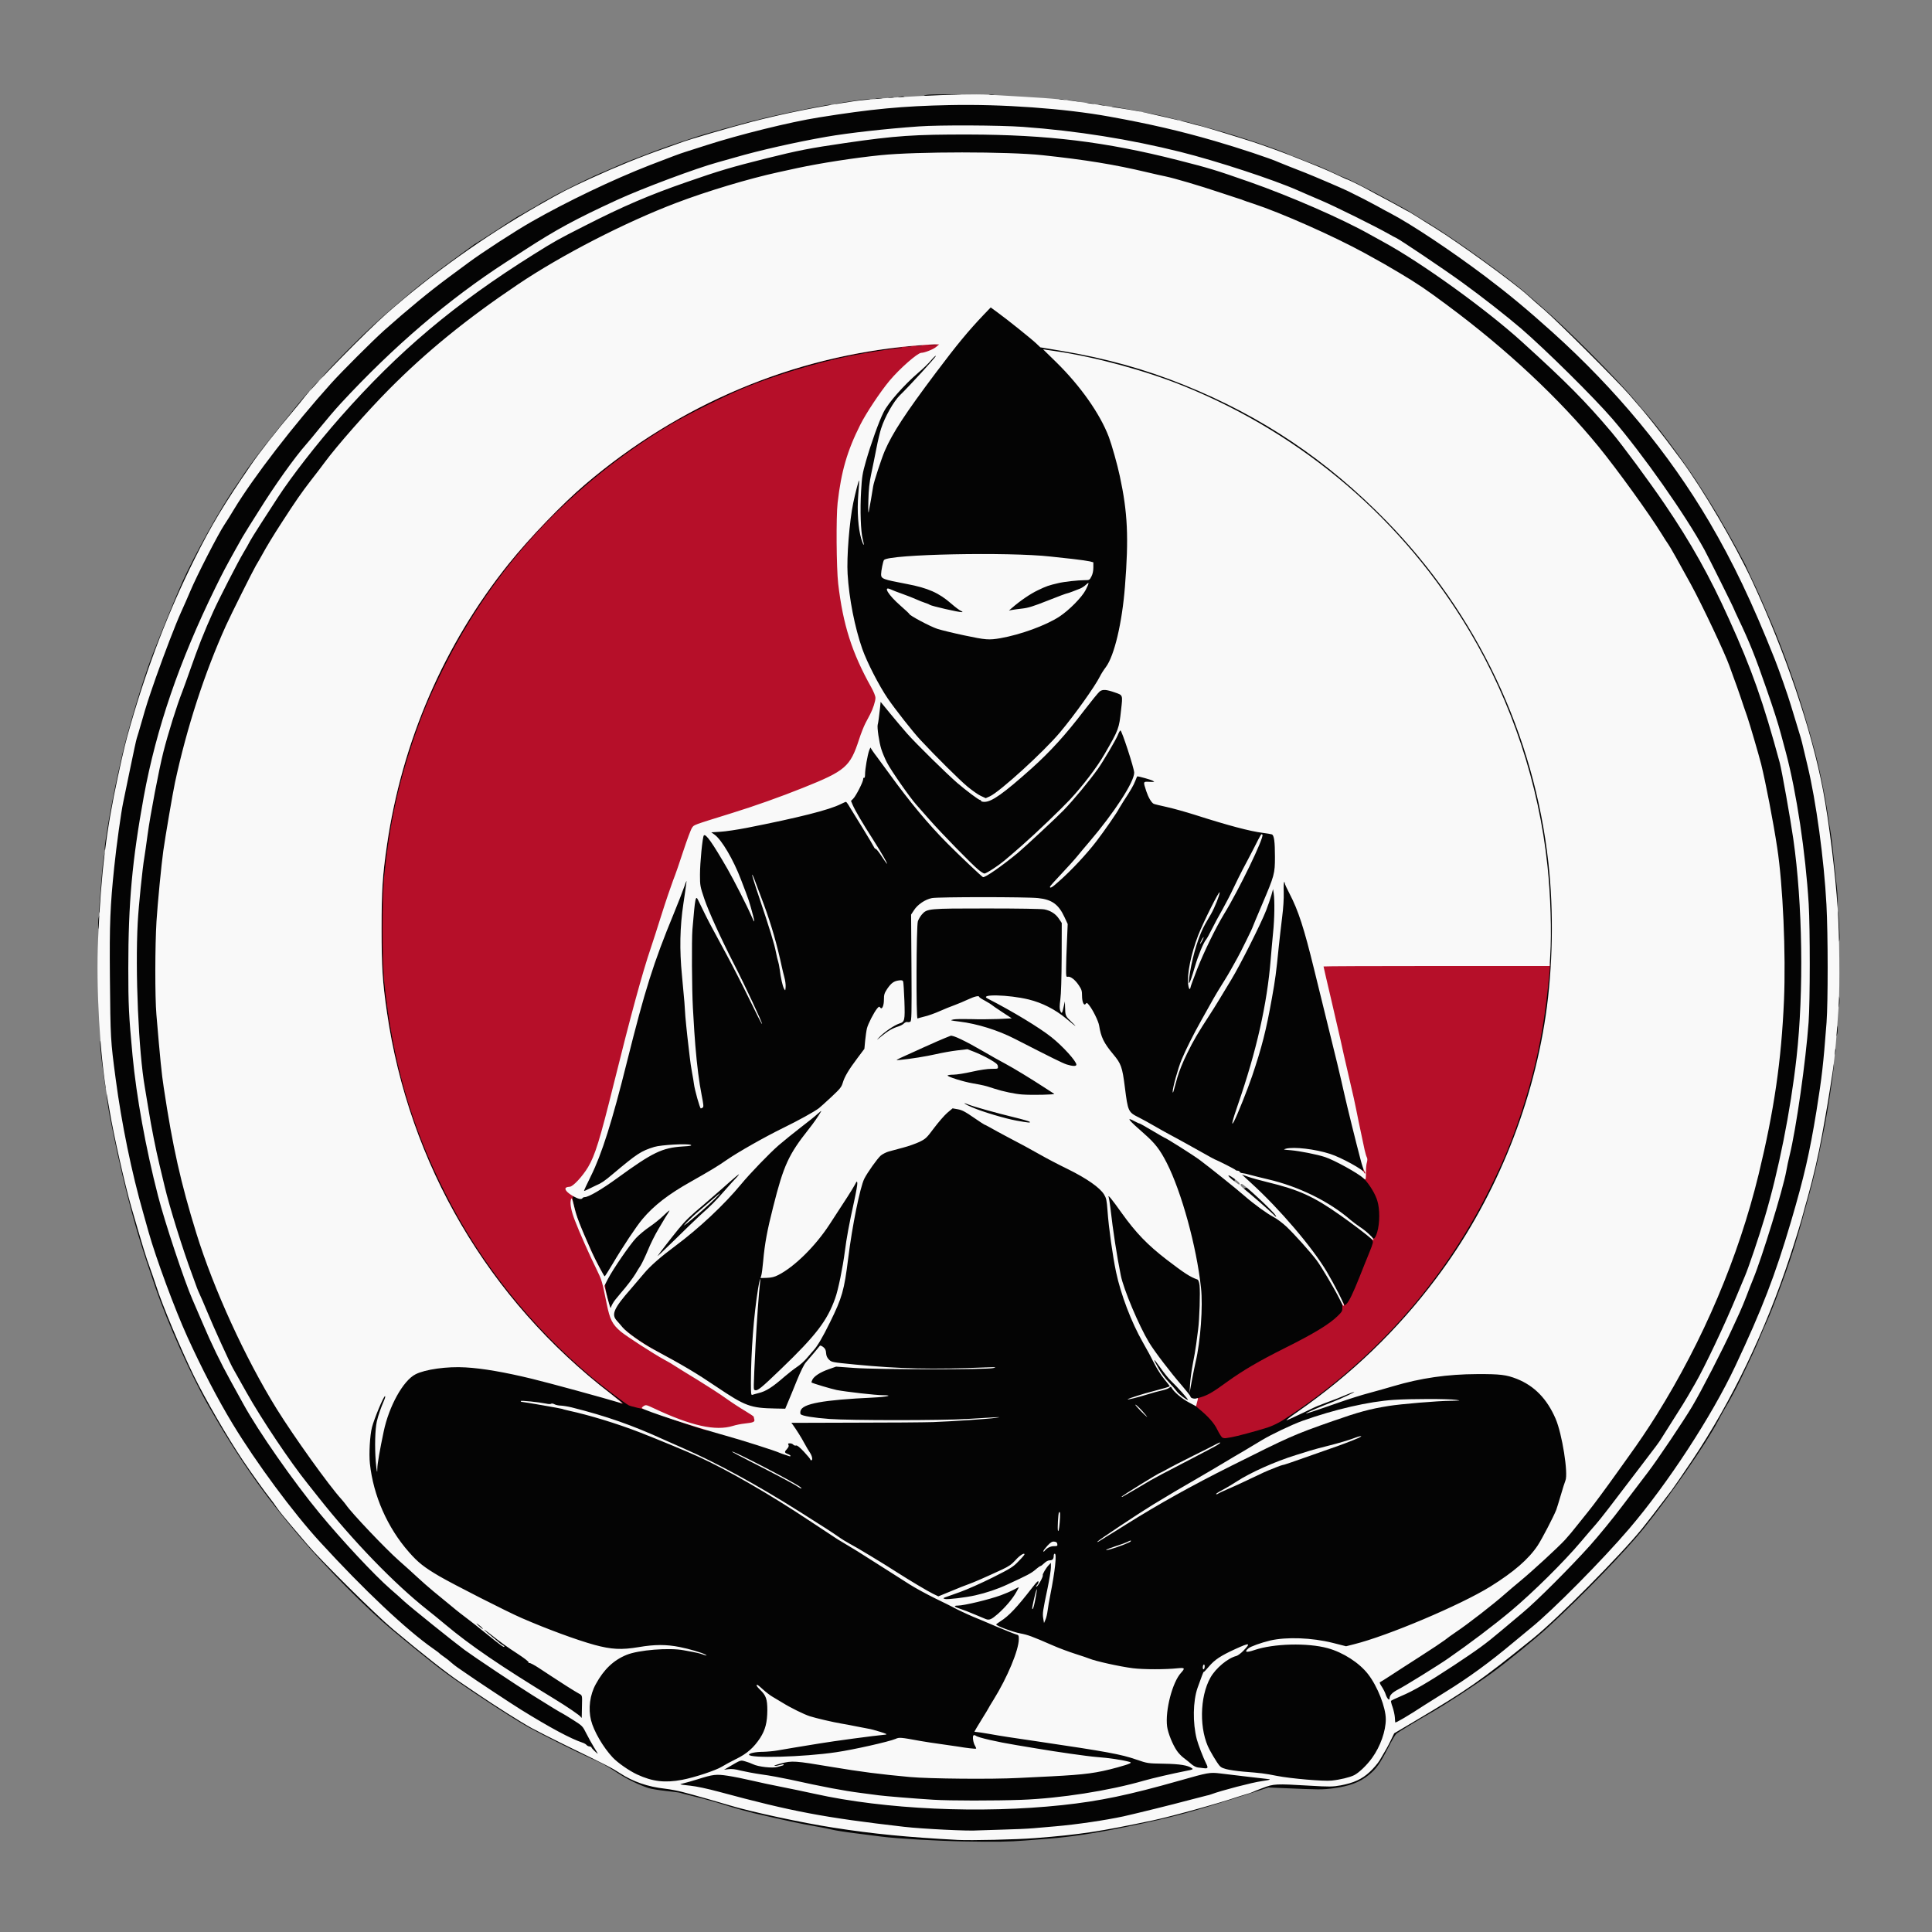 <?xml version="1.0" encoding="utf-8"?>
<!-- Generator: Adobe Illustrator 27.8.1, SVG Export Plug-In . SVG Version: 6.00 Build 0)  -->
<svg version="1.1" id="outputsvg" xmlns="http://www.w3.org/2000/svg" xmlns:xlink="http://www.w3.org/1999/xlink" x="0px" y="0px"
	 viewBox="0 0 2048 2048" style="enable-background:new 0 0 2048 2048;" xml:space="preserve">
<rect x="0" y="0" width="2048" height="2048" fill="#808080" stroke="none"/>
<style type="text/css">
	.st0{fill:#040404;}
	.st1{fill:#B60F29;}
	.st2{fill:#F9F9F9;}
</style>
<g id="l2ucw8fjQbfH5I95YMgUfe0">
	<g>
		<path id="pTdAdhcwl" class="st0" d="M1022,1952c-29.7-0.6-71.4-3-87.5-5.1c-4.4-0.5-16.7-2.1-27.4-3.5c-10.7-1.3-21.9-3.1-25-3.9
			c-3.1-0.8-12.2-2.6-20.2-4c-13.6-2.3-28.2-5.5-62.9-13.5c-7.4-1.8-21.1-5.6-30.5-8.6c-9.3-3-23.7-7-31.9-8.9
			c-8.2-2-15.2-3.8-15.6-4c-0.5-0.3-7.1-1.2-14.8-2c-7.7-0.8-16.2-2.2-18.9-3.1c-10.6-3.6-22.3-9.3-31.8-15.5
			c-12-7.9-18.1-11.2-30-16.4c-12.5-5.5-51.6-25-65.5-32.7c-19.4-10.8-73.8-46.7-92.3-61c-11.8-9-32.9-26.1-52.8-42.7
			c-25.5-21.3-68.8-64.9-96.4-97.2c-39-45.7-66.5-85.1-98.2-140.9c-17.9-31.4-42.5-86.4-55.3-123.5c-15.5-45-22.4-67.9-32-106.5
			c-3-12.1-4-16.5-6.1-26c-0.6-2.5-1.5-6.3-2-8.5c-0.5-2.2-2.3-10.7-4-19c-1.7-8.2-3.5-17-4-19.5c-1.3-6-3.9-22.8-3.9-25.2
			c0-1.1,0.7-1.8,1.9-1.8c1.6,0,2.1,0.9,2.6,4.8c2.6,21,16.6,84.9,24.8,113.2c11.6,39.9,15.9,54.2,19.3,63c1.9,5.2,5,14.2,6.9,20
			c6,19.3,26.4,67.8,40,95.5c11.9,24.1,35.7,65.3,50.8,88c6,8.9,27.2,38.5,30.1,42c2.5,2.9,2.5,2.9,2.6,0.7c0-2.6-0.9-4-11-17.7
			c-16.1-21.7-38.2-56.3-52.4-82c-7.6-13.6-24.6-47.9-33-66.4c-13.3-29.2-33.3-83.4-41.1-111.1c-1.4-5.2-3.9-14-5.5-19.6
			c-5.9-20.5-14-54.6-18.9-79.4c-7.5-37.4-11-61.6-15.1-103c-0.5-5.2-1.2-36-1.4-68.5c-0.6-62.6,0.1-80.3,4.5-122.5
			c2.3-22.4,7.3-58.3,9.5-68.5c0.8-3.8,4.2-20.2,7.5-36.3s6.4-30.4,6.9-31.7s2.9-9.5,5.4-18.2c9.1-31.9,29.7-89.3,41.5-115.3
			c2.9-6.3,7.3-16.4,9.8-22.3c6.8-16.3,29.7-60.9,36.3-70.7c2-3,6.6-10.2,10-16c20.6-34.1,63.7-90,102.9-133.5
			c11.3-12.6,43.9-45.1,56-56c25-22.3,48.2-41.4,68.6-56.5c7.7-5.7,17.2-12.7,21.1-15.6c14.5-10.8,49.5-33.5,66.9-43.4
			c37.7-21.5,86.2-44.7,125.5-60c21.4-8.3,32.4-12.4,37-13.8c1.9-0.6,12-3.8,22.5-7.2c63.5-20.6,133.5-34.4,202.1-40
			c50.3-4.1,115.9-3.7,165,1c21.7,2.1,52.7,6.1,66.4,8.6c42.7,7.7,75.3,15.3,111.5,25.8c25.6,7.4,59.5,18.7,68,22.6
			c2,0.9,15.6,6.3,28.5,11.3c8.8,3.5,38.3,16.1,44.5,19.1c12.1,5.9,22.6,11.3,31,15.9c5,2.8,11.4,6.3,14.4,7.8
			c28.9,15.1,95.1,60.8,129.1,89.2c54.5,45.5,86.3,76.3,125.1,121.2c48.2,55.8,87.2,116.1,120.6,186.5c19.5,41.2,40.9,94.8,49.5,124
			c0.9,3,3.5,11.6,5.8,19c4.9,15.7,5.6,18.3,7.6,26.9c0.8,3.5,2.8,11.8,4.4,18.5c9.1,37.6,17.6,99.9,20.1,147.6
			c1.7,31.4,1.7,109.8,0.1,131c-3.6,46-4.9,57.4-10.7,93.8c-7.3,44.8-13.1,69.9-27,117.2c-17,57.6-30.6,92.7-59.1,153.3
			c-25.1,53.3-71.5,124.3-112.3,172.1c-28.7,33.6-81.1,86.5-103.7,104.8c-2.2,1.8-10.6,8.7-18.5,15.3c-25.9,21.7-48.3,38-73.4,53.5
			c-20,12.3-25.5,15.9-25.5,16.6c0,0.7,6.9-3.3,27-15.9c25.4-15.9,41.6-27.9,86-63.8c26.3-21.2,92.9-88.3,115.6-116.4
			c7.1-8.8,12.2-15.4,31.6-41c2.5-3.3,12.2-17.5,21.6-31.5c42-62.8,77.6-136.9,103.5-215.5c5.9-17.7,12.5-39.3,14.7-48
			c0.4-1.6,2.3-8.6,4.3-15.5c4.5-16.3,7.7-29.4,11.6-48c4.5-21.3,11.4-60.8,14.3-82.2c0.9-6.6,1.4-7.8,2.9-7.8
			c2.3,0,2.3-0.8-0.1,17.5c-2.5,18.7-7.3,47.1-10,59c-0.5,2.2-1.4,6.7-2,10c-2.1,11.6-8.9,40.4-12,51c-0.5,1.7-2.9,10.4-5.4,19.5
			c-2.4,9.1-5.4,19.7-6.6,23.5c-1.2,3.9-2.5,8.4-3,10c-5.5,19.2-23.6,68.6-30.4,83c-1.4,2.8-4.4,10-6.9,16
			c-4.1,10.1-8.2,18.9-21,45.5c-5,10.2-10.9,21.2-16.2,30c-1.8,3-5.4,9.6-8,14.5c-12.5,23.6-49.4,76.9-77.9,112.5
			c-19.3,24-65.5,71.8-101.7,105c-12.2,11.3-44.6,37.7-59.4,48.4c-18.7,13.5-48.1,32.7-64.3,42c-14.6,8.3-35.4,20.9-37.1,22.5
			c-1,0.9-4.9,7.4-8.5,14.5c-9.1,17.7-12.6,22.6-20.6,29.1c-9.4,7.7-20.6,11.9-37.2,14.1c-12.3,1.6-14.1,1.6-55.3-0.2l-14-0.6
			l-16,5.2c-65.9,21.2-85.2,26.4-134.5,36.5c-32.5,6.7-59,10.7-81.5,12.5c-7.7,0.6-19.2,1.5-25.5,2
			C1069.4,1952.4,1055.3,1952.6,1022,1952z M1094,1945.5c47.5-3.7,69.2-7,125.5-18.9c15.4-3.3,48-12,65.8-17.7
			c10.3-3.2,20.1-5.9,21.7-5.9c1.7,0,3-0.4,3-0.9c0-1.1,9.6-4.1,12.9-4.1c1.2,0,2.1-0.4,2.1-0.9s2.6-1.8,5.8-2.9
			c3.1-1.1,4.8-2.1,3.7-2.1c-2.4-0.1-14.6,3.1-34,8.9c-25,7.4-80.3,21.6-106.5,27.4c-30.5,6.7-79.4,12.3-122.5,14.2
			c-37,1.6-86.5,0.2-116-3.1c-83.9-9.6-118.5-16.1-196.3-37.1c-11.2-3-23.4-5.7-27-5.9c-7.7-0.6-9-1,17.8,6.6
			c9.6,2.7,22.7,6.5,29,8.4c19.9,6.1,76.9,18.2,107.5,22.9c42.7,6.7,78.1,10.1,132,13C1031.7,1948.1,1074.5,1947,1094,1945.5z
			 M1078,1913.9c44.7-2,88.8-8.2,126.5-17.8c25.5-6.5,57.5-15.4,57-15.9s-18.4,3.5-39.5,8.9c-42.3,10.9-59.6,14.2-94.5,18.4
			c-34.3,4.1-99.3,5.7-138,3.4c-23.2-1.3-53.4-3.8-61-4.8c-3.3-0.5-11.8-1.6-19-2.5c-18.1-2.3-35.7-5.6-77.5-14.6
			c-16.7-3.7-34.8-6.5-35.6-5.7c-0.5,0.5,19.2,4.9,36.6,8.2c7.4,1.4,22.5,4.6,33.5,7c32.6,7.2,67.3,11.7,115.5,15
			C1017.5,1915.9,1032.1,1916,1078,1913.9z M718,1892.4c0-1.3-0.7-1.5-3.1-1c-1.7,0.3-5.5,0.7-8.3,0.7l-5.1,0.2l4,0.7
			C713.2,1894.4,718,1894.1,718,1892.4z M1357.1,1886.9c-2.3-0.4-5.2-1.1-6.2-1.4c-1.3-0.4-1.9-0.2-1.9,0.9c0,1.3,1.2,1.6,6.3,1.5
			l6.2-0.1L1357.1,1886.9z M1092,1881.1c36.5-2.1,52.6-3.2,60-4.2c9.5-1.3,33-6.8,33-7.8c0-0.8-12.5-2.5-26.5-3.7
			c-9-0.7-43.8-5.7-63-9c-8.2-1.4-17.7-3-21-3.5c-6.8-1.1-33.7-6.5-37.5-7.6c-2.5-0.7-2.5-0.6-0.7,2c0.9,1.4,1.7,4.2,1.7,6.2
			c0,3.4-0.1,3.5-4.1,3.5c-5.9,0-53.6-6.9-71.9-10.4c-6.1-1.2-7.9-1.2-10-0.2c-4.1,2.1-44.2,11.3-59,13.6c-14.9,2.2-30.6,4-37.5,4.1
			c-3.8,0.1-5.6,0.4-4,0.6c1.7,0.2,16.5,2.6,33,5.3c33.9,5.6,54.2,8.2,82.5,10.4c10.7,0.9,21.1,1.8,23,2
			C996.3,1883.1,1073,1882.1,1092,1881.1z M779,1879c-3.6-1.1-5.2-1.1-4.5,0c0.3,0.6,2.1,1,3.8,0.9
			C781.4,1879.8,781.4,1879.8,779,1879z M1289.4,1874.8c-0.4-0.7-1.9-3.1-3.4-5.3c-1.5-2.2-4.2-6.8-6-10.2c-1.9-3.4-3.6-6.1-3.8-5.9
			c-0.3,0.3,2.5,7,5.4,12.9c0.8,1.6,1.4,4.4,1.4,6.3c0,3.2,0.2,3.4,3.6,3.4C1289.1,1876,1289.9,1875.7,1289.4,1874.8z M645,1864.3
			c-2.8-3.2-7-8.6-9.2-12c-2.3-3.5-4.3-6.3-4.5-6.3c-0.5,0,2.2,4.9,4.6,8.5c1.2,1.7,2.1,4.5,2.1,6.2c0,3,0.6,3.6,5.8,6.2
			c3.1,1.7,5.8,3,6,3.1C650,1870,647.9,1867.4,645,1864.3z M816,1869.1c0-0.5,1.9-1.3,4.3-1.7l4.2-0.8l-6-0.7
			c-3.3-0.4-9.4-0.7-13.5-0.8c-7.5,0-7.5,0-4.5,1.6C805.7,1869.5,816,1871.1,816,1869.1z M1246.9,1862c-6.4-7.7-11.4-19.4-12.9-30
			c-2-13.8,2.7-40,9.4-53.3l3.4-6.8l-17.1,0.7c-23.7,0.8-40.4-1.3-68.7-8.7c-4.1-1.1-8.4-2.4-9.5-2.8c-1.1-0.5-7.6-2.7-14.5-4.9
			c-6.9-2.2-17.7-6.2-24-9c-11.4-5-24.9-10.5-28.2-11.6c-1.5-0.5-1.8,0.1-1.8,4.2c0,12.3-11.9,40.9-26.8,65
			c-2.9,4.6-5.2,8.5-5.2,8.7c0,0.2-2.7,4.6-5.9,9.9l-5.9,9.4l11.6,2.1c12.1,2.1,17.8,3,52.2,8.1c71.7,10.6,87.6,13.5,103.2,18.7
			c13.1,4.4,17.1,5,32.9,4.9l11.6-0.1L1246.9,1862z M624.4,1856.5c-0.4-0.8-1.7-1.8-2.9-2.1c-1.3-0.3-2.6-1.2-2.8-1.9
			c-0.3-0.7-1.7-1.5-3.2-1.9c-4.9-1.2-25.1-10.7-33.5-15.7c-35.9-21.4-69.1-42.6-92-58.8c-2.5-1.7-6.1-4.2-8-5.5
			c-1.9-1.3-5.1-3.8-7-5.5c-1.9-1.8-5.3-4.4-7.5-5.9c-2.2-1.5-4.3-3.1-4.6-3.5c-0.3-0.5-3.3-2.7-6.6-5c-23.2-16.2-70-59.1-102-93.5
			c-25.4-27.5-31.5-34.4-47.6-54.6c-5.1-6.4-9.7-11.2-10.9-11.4c-2-0.4-2-0.3-0.2,2.8c1.1,1.8,6.6,8.8,12.4,15.6
			c5.8,6.8,15,17.7,20.4,24.2c14.4,16.9,72.4,74.4,91.1,90.2c24.6,20.7,30.7,25.6,58,46.5c4.4,3.4,10.7,7.9,14,10.1
			c3.3,2.2,11,7.4,17,11.5c17.4,11.9,46.2,30.1,56.3,35.8c8.6,4.8,58.8,30.1,59.7,30.1C624.8,1858,624.7,1857.3,624.4,1856.5z
			 M821.5,1852.5c8-1.5,12.5-2.2,42-7.1c8.8-1.4,25.6-3.9,37.3-5.4c11.8-1.6,21.6-3,21.8-3.3c0.3-0.2-1.7-0.8-4.3-1.1
			c-2.6-0.4-8.8-1.5-13.8-2.6c-4.9-1-12.1-2.4-16-3c-8.8-1.5-26.4-5.6-33-7.7c-6-1.9-20.9-9.2-28.1-13.8c-2.8-1.8-6.5-4-8.2-4.9
			l-2.9-1.5l0.5,6.8c0.6,8.5-1.1,21.2-3.8,28.2c-1.1,3-3.8,7.8-6,10.7s-4,5.5-4,5.7C803,1854.5,813.7,1853.9,821.5,1852.5z
			 M1272.9,1838.9c-2.8-13.6-2.3-37.6,1-47.8c1.1-3.6,1.9-6.7,1.7-6.9c-0.2-0.2-1.6,3.2-3,7.5c-3.4,10.1-4.7,23.4-3.5,34.3
			c0.9,8.3,4.7,24.5,5.6,23.7C1274.9,1849.4,1274.1,1844.6,1272.9,1838.9z M1471.5,1841.6c3.1-6.7,4-7.7,9-10.5
			c3-1.7,5.5-3.4,5.5-3.6c0-0.3-0.9-0.1-2,0.5c-1.2,0.6-3.5,1-5.3,0.8c-3.2-0.3-3.2-0.3-3.9-7.3c-0.4-3.8-1.6-9.2-2.8-12
			c-1.1-2.7-1.8-3.9-1.4-2.5c0.4,1.4,0.9,7.7,1.1,14c0.4,10,0.1,12.6-2,19.8c-1.3,4.5-2.2,8.2-2,8.2
			C1467.9,1849,1469.7,1845.7,1471.5,1841.6z M628,1838.8c-4.3-9.3-6-17.1-6-27.8c0-16.2,4-27.3,14.5-41
			c6.1-7.9,18.7-17.8,23.2-18.2c1,0-2.9-0.4-8.7-0.8c-19.2-1.3-56.5-13.4-101-32.8c-15.3-6.6-72.4-35.7-87.2-44.3
			c-16.2-9.5-22.7-14.6-32.3-25.6c-28.2-32.1-44.2-76.2-42-115.8c0.9-15.5,2.9-24.7,8.4-38.2c7.5-18.2,6.8-17.3,11.3-17.3
			c3.6,0,3.8,0.2,3.8,3c0,1.6-1.6,6.8-3.5,11.5c-4.4,10.5-7.5,22.5-7.4,28.5c0,3.8,0.4,2.8,2.4-6c6.2-27.1,21.2-53.7,34-60.2
			c10.4-5.4,33-8.4,55.5-7.4c19.6,0.8,42.8,4.6,74,12.2c10.5,2.6,62.1,16.3,70.9,18.9l4.6,1.4l-3-2.2
			c-20.6-15.2-59.6-51.8-82.6-77.7c-80.2-90.2-132.4-202.9-149.8-323.5c-4.7-32.3-5.6-47-5.6-91s0.9-58.7,5.6-91
			c15.9-110.1,60.6-213.4,129.3-299c22.1-27.5,56.4-63.2,81-84.1c74.2-63.1,159.9-107.6,252.4-130.9c37.3-9.4,93.3-17.5,121-17.5
			h7.2v3.5v3.5h-5.7c-15.8,0-60.3,5.6-87.3,11.1c-35.9,7.1-80.3,20.6-113.5,34.3c-21.3,8.9-60.6,28.4-78.5,39.1
			c-105.3,63.1-186.7,150.6-240,258c-14.9,30-23,49.5-33.1,79.5c-15.3,46-24.2,87.8-29.6,140c-1.2,12.4-1.7,25.8-1.7,53.5
			c0,39.4,0.9,52.6,5.9,87.4c21.7,149.8,98.8,287.2,216.5,385.7c10.8,9,34.9,27.3,38.5,29.1c1.1,0.6,5.3,1.8,9.3,2.7
			c4.1,0.9,13.3,3.8,20.5,6.5c18.6,6.8,48.1,16.1,69.7,22c10.2,2.8,27.7,8.1,38.9,11.8l20.3,6.7l1.9-2.3c1.1-1.3,1.9-3.4,1.9-4.7
			c0-2.2,0.4-2.4,5.2-2.4c3.3,0,5.8,0.6,6.9,1.6c5.7,5.1,1.4-5.2-5.8-13.9c-1.4-1.8-2.3-4.2-2.3-6.3v-3.4l8.8-0.1
			c6-0.1,7.8-0.3,5.6-0.8c-1.7-0.4-3.6-1.1-4.2-1.5c-1.3-0.8-1.6-6.6-0.6-10.4c1.4-5.2,17.3-9.7,41.8-11.6
			c8.9-0.8,14.9-1.4,13.5-1.5c-6.8-0.3-21.5-3.4-32.1-6.8l-11.8-3.7v-3.3c0-1.8,0.5-4.3,1.1-5.7c1.6-3.3,8.4-8.1,14.7-10.1
			c2.9-1,5.2-2,5.2-2.4c0-0.4-1.1-1.8-2.4-3c-1.6-1.5-2.7-3.9-3.1-7.2c-0.4-2.7-1.1-4.9-1.5-4.9c-0.5,0-3,2.6-5.6,5.8
			c-2.6,3.1-6.2,7.3-8,9.2c-2,2.3-5.5,9.2-9.7,19.5c-9,22.3-11.8,28.9-12.6,29.7c-0.3,0.4-8.3,0.3-17.8-0.2
			c-27.3-1.4-30.7-2.7-61-23.1c-20.8-14.1-34.9-22.4-66.4-39.4c-12.3-6.6-28.5-18.1-32.9-23.4c-1.9-2.3-4.7-5.6-6.2-7.2
			c-2.3-2.5-2.8-4-2.8-8c0-4.2-0.3-4.9-1.9-4.9c-2.1,0-2.7-1.4-6.2-15c-1.5-5.8-2-10-1.6-13.6c0.3-2.9,0.2-5.4-0.2-5.6
			c-2.1-0.8-11.8-20.6-22.8-46.3c-8.2-19.3-13.2-36.8-11.9-41.9c0.5-2.2,1.2-2.6,4.4-2.6c2.1,0,4.3,0.5,4.9,1.1
			c1.8,1.8,3.3,0.1,3.3-3.9c0-2.6,2.2-8.2,7.5-18.7c11.4-23,22.5-58,38-120.5c19.3-77.1,27.6-103.4,49.8-158
			c6.5-15.9,10.5-26.5,12.3-32.2c1.7-5.5,1.9-5.8,5.1-5.8c4.1,0,4.1-0.7,0.3,23.6c-5.8,37-6.1,48.9-2.6,86.4c1.4,14,3,32.3,3.6,40.5
			c0.6,8.3,1.5,17.7,2,21c1,6.5,0.8,0.6-0.9-34.5c-1.3-28-0.7-81.2,1.2-98c0.9-8,1.9-15.3,2.3-16.3c0.4-1,1.7-1.7,3.4-1.7
			c2.7,0,2.8-0.1,1.9-3.2c-1.4-5.1-1.1-31,0.6-46.4c0.9-7.6,1.8-14.5,2-15.1c0.3-0.8,2.1-1.3,4.5-1.3c2.7,0,4-0.4,4-1.3
			c0-1,2.5-1.6,9.8-2c5.3-0.3,17.8-2.2,27.7-4.1c54.8-10.8,87.4-19,99.7-25.2c2.6-1.3,5.9-2.4,7.4-2.4c1.7,0,3.8-1.1,5.5-3
			c3.3-3.4,10.9-18,10.9-21c0-1.1,0.5-2,1-2c0.6,0,1-1.7,1-3.7c0-4.5,2.4-18.5,4.1-24.2c1.1-3.7,1.6-4.1,4.3-4.1
			c2.5,0,3.6,0.8,5.5,4c2.7,4.3,3.7,4.7,2.3,0.9c-0.5-1.3-1.5-7.2-2.2-13c-1-8.4-1-12.2,0-19c0.7-4.6,1.5-11.2,1.7-14.6
			c0.5-6,0.6-6.2,3.4-6.5l2.9-0.3l-2.4-3.6c-5.4-7.9-18.7-35.1-22.6-46.2c-8.3-23.9-14.2-54.4-15.6-81.3c-0.7-14.1,0.8-44,3.1-61
			c2.6-20,8-42.4,10.1-42.4c0.8,0,1.6-1.2,1.9-2.7c1.5-7.1,8.9-32.7,11.6-40.3c9.4-25.7,11.8-31,17.7-38.8
			c6.5-8.7,20.1-22.9,30.4-31.9c5.4-4.6,11.7-10.8,14-13.8c3.6-4.5,4.8-5.4,7.6-5.4c3.1-0.1,3.2,0,3.2,4.3c0,4.4-0.3,4.7-17.7,23.3
			c-9.8,10.3-18.9,19.9-20.4,21.3c-6.1,6-15.4,22-19.4,33.5c-1.7,5-6.6,26.7-6.1,27.2c0.1,0.1,1.6-3.2,3.4-7.5
			c7.1-17.3,21.9-40.1,54.1-82.9c22.7-30.3,34.2-44.1,50.7-61.5c9.3-9.8,10.7-10,20.8-2.6c10.4,7.6,36.5,28.4,41.2,33l4.2,4
			l22.8,3.8c57.2,9.6,106.6,24.7,158.9,48.7c131.4,60.2,241.5,169.7,302.4,300.9c33.4,72,51.7,143.3,57.2,223.8
			c1.7,25,0.6,84-1.9,107.6c-7.9,71.6-23.8,130.7-52.4,194c-21.7,48.2-53.3,98.7-87.3,139.5c-27,32.4-62,66.6-94,91.6
			c-5.8,4.6-10.2,8.5-9.7,8.7c0.5,0.1,5.6-1.6,11.3-3.9c19.3-7.7,23-8.9,26.4-8.9c2.9,0,3.5,0.4,3.5,2.1c0,1.6,0.4,1.9,1.7,1.5
			c1-0.4,7-2,13.4-3.7c6.4-1.6,14.2-3.8,17.3-4.9c8.8-3,31.5-7.7,49.1-10.1c19.5-2.7,62.5-3.3,73.5-1.1c24.8,5.1,42.9,20.5,54,46.1
			c4.2,9.6,5.9,16.9,8.9,37.1c3.1,20.6,3.5,30,1.7,34.1c-0.8,1.9-3.1,9-5.1,15.9s-4.2,13.8-4.8,15.5c-3.1,7.7-15.1,30.8-19.7,37.8
			c-9.6,14.4-25.2,28-50.3,43.6c-37.9,23.5-135.7,63-156.2,63.1h-4l7.9,4.5c10.1,5.7,17.6,12.2,24,20.7c3.2,4.3,5.6,6.6,6.5,6.3
			c0.7-0.3,5-2.9,9.5-5.9c4.4-2.9,18.5-12,31.1-20.1c12.7-8.1,24.8-16.2,27-17.9c2.2-1.8,7.6-5.7,11.9-8.6
			c12.2-8.1,40.1-29.8,51.6-40c4.1-3.6,11.6-10,16.5-14c13.2-10.9,40-35.6,47.4-43.6c3.5-3.8,9.3-10.7,12.9-15.4
			c3.7-4.7,8.9-11.2,11.7-14.6c5.4-6.6,18.2-23.9,31.4-42.4c4.5-6.3,10.1-14.2,12.5-17.5c61.9-85.4,111.4-193.1,136.8-297.5
			c24.5-100.8,31.7-181.6,25.3-282.3c-2.5-38.3-3.8-49.5-10.6-88.2c-2.7-15.6-9.3-47.6-12-58.5c-2.8-10.9-12-42.3-14.8-50.5
			c-1.8-4.9-4.9-14.2-7-20.5c-2.1-6.3-5.3-15.3-7.1-20c-1.7-4.7-3.8-10.5-4.7-13c-4.5-12.9-28.9-64.7-41.1-87
			c-11.6-21.3-22.4-40.4-23.7-42c-0.7-0.8-4-6-7.4-11.5c-8.9-14.4-24.3-36.4-42.1-60.3c-28.5-38.1-45.9-58.3-77.8-90
			c-49.7-49.4-109.3-97-157.7-125.9c-14.8-8.8-17.8-10.5-36.5-20.8c-25.7-14-57.8-29-89.5-41.7c-33-13.1-102.7-35.9-122-39.8
			c-3.3-0.6-12.3-2.7-20-4.5c-34.1-8.1-64.7-13.1-110.5-18c-36-3.9-127.9-3.9-165.6,0c-28.4,2.9-63.5,8.4-87.9,13.6
			c-7.7,1.7-17,3.7-20.6,4.5c-67.7,14.7-142,42.8-209.9,79.5c-48.5,26.2-91.7,55.1-139.5,93.3c-42.6,34-102.4,95.4-131.6,135.1
			c-2.4,3.3-8.9,11.9-14.5,19c-10.2,13.3-15.2,20.4-31,44.8c-8.8,13.6-15.4,24.4-21.1,34.8c-1.7,3-4.3,7.7-6,10.4
			c-3.5,6-26.2,51.4-31.7,63.5c-22.7,50.2-41.5,108-54.1,166.5c-2.3,10.7-10.3,57.5-12.4,72.5c-2,14.3-6,55.6-7.2,74.5
			c-1.6,25.7-1.6,74.6-0.1,93c3.9,46,5.5,62.6,7.8,77.5c9.4,62.5,18,100.9,34.6,154.5c18.2,58.8,51.7,132.1,85.1,186
			c18.2,29.3,55.5,81.4,68.6,95.7c1.8,2.1,4.1,4.8,4.9,6c6.1,9.2,42.2,46.9,60,62.7c8.4,7.5,18.9,16.9,23.5,21
			c18.6,16.7,48.2,39.9,51.9,40.7c1.4,0.4,5.5,3,9,5.8c12.2,10.1,23.5,18.4,38.8,28.6c20.5,13.7,29.4,19.6,35.5,23.5
			c2.8,1.8,9.6,6.2,15.1,9.8c5.6,3.6,11.5,7.2,13.1,8.1c1.7,0.8,3.3,2.4,3.6,3.5c0.2,1.1,0.2,7.8-0.1,15c-0.4,11-0.7,13.1-2.1,13.1
			c-1.1,0-0.9,0.5,0.8,1.6c1.3,0.9,3.4,4.2,4.8,7.3c2.5,5.6,6.1,12.1,6.8,12.1C630.7,1845,629.6,1842.2,628,1838.8z M591.5,1808.2
			c-1.8-1.5-8.5-5.4-8.5-4.8c0,0.3,1.9,1.6,4.3,3C591.6,1809,593.2,1809.7,591.5,1808.2z M1504,1784c10.7-6.1,55-35.2,64.5-42.4
			c4.4-3.3,13.4-10.5,19.9-16c6.6-5.6,16.7-14.1,22.5-18.9c14.8-12.2,51.1-48.6,71.4-71.2c9.3-10.4,24.8-29.3,34.3-42
			c9.6-12.6,21.5-28.5,26.6-35.2c10.1-13.2,18.1-24.3,17.5-24.3c-0.4,0-6.3,7.4-18.2,23c-31.1,40.9-43.1,56.5-47.7,61.7
			c-2.9,3.3-10,11.5-15.8,18.4c-18.1,21.5-51.4,54.4-74.6,73.8c-29.3,24.4-62,48.1-91.9,66.6C1492.4,1789.9,1488.7,1792.7,1504,1784
			z M1078.2,1696.1c4-4.8,10-12.2,13.2-16.4c3.3-4.3,6.7-7.7,7.7-7.7c1.7,0,2.9-1.9,2.9-4.6c0-0.9-1.6-0.2-4.8,2.1
			c-2.7,1.9-7.7,4.8-11.3,6.4c-3.5,1.6-5.6,3-4.6,3c2.6,0.1,2.2,6.2-0.9,11.8c-1.5,2.6-4.8,7.3-7.3,10.3s-4.1,5.1-3.4,4.7
			C1070.3,1705.3,1074.2,1701,1078.2,1696.1z M1020,1698l2.5-0.8h-2.5c-1.4,0-4.5,0.3-7,0.7l-4.5,0.8l4.5,0.1
			C1015.5,1698.8,1018.6,1698.4,1020,1698z M402.4,1666.8c-29-29.8-55.5-60.2-75.1-85.8c-2.3-3-5.6-7.1-7.3-9
			c-4.8-5.4,14.5,20.4,22.4,30c15.5,18.7,34.2,39.5,52,57.8c10.4,10.5,19,19.2,19.4,19.2C414.1,1679,409,1673.5,402.4,1666.8z
			 M312.4,1562c-2-2.7-4.1-5.3-4.7-5.7c-0.7-0.3-0.5,0.2,0.4,1.3c0.8,1,2.7,3.6,4.3,5.7c1.5,2,2.9,3.7,3.1,3.7
			C315.8,1567,314.4,1564.8,312.4,1562z M286.4,1524.3c-10.2-15.3-19.7-29.9-21-32.5c-1.3-2.7-2.7-4.8-3-4.8
			c-1.7,0,20.2,34.7,35.9,56.8C309.9,1560.2,304.5,1551.4,286.4,1524.3z M1347.2,1528.6c15.2-7.3,24-11.1,37.3-16.1
			c10.6-4,42.4-15.1,47.3-16.6c7.4-2.1,3.8-2.1-4.9,0.1c-9.5,2.4-37.8,11.1-45.4,14c-9.6,3.5-28,12.1-36,16.7
			c-8.9,5.2-15.3,9.3-14.3,9.3C1331.6,1536,1338.8,1532.7,1347.2,1528.6z M1773.1,1515.8c6.2-9.5,13.6-21.1,16.4-25.8
			c6-9.9,15.7-28,15.1-28c-0.4,0-3.1,4.6-12.4,21c-1.4,2.5-8.2,13.4-15.1,24.2c-15.6,24.5-16.4,25.8-15.8,25.8
			C1761.6,1533,1766.9,1525.2,1773.1,1515.8z M1319.5,1516.4c29.4-8.1,29.8-8.3,58.5-28.3c70.9-49.4,131-114.5,177.5-192.1
			c10.7-17.9,30.2-57.2,39.1-78.5c8.7-21,21.2-58.6,26.8-80.5c29.4-115.2,25.4-232.1-11.9-344.5c-57.4-173-187.5-311.3-357.5-380.2
			c-38.3-15.5-89.8-29.8-132.4-36.6c-2.4-0.4-1.5,0.8,7,9.2c9.6,9.3,25.3,28.5,34.8,42.5c5.4,7.9,13.5,23.5,17,32.8
			c8.4,22.4,16.4,59.7,18.7,87.8c1.3,15.6,0.7,49.1-1.6,76.6c-3.1,38.7-11.3,73.4-20.2,85.5c-2.2,3-5.6,8.3-7.5,11.9l-3.5,6.6
			l3.4-0.4c7.3-0.9,23.7,4,25,7.4c0.3,0.9-0.2,9.1-1.2,18.2c-1.1,10.7-1.4,16.7-0.7,17.1c0.5,0.3,4.1,9.9,7.8,21.4
			c4.1,12.3,7.4,20.7,8.1,20.7c0.8,0,1.3,1.3,1.3,3.4c0,3.4,0,3.4,7,5c3.8,0.9,8.5,2.4,10.5,3.3c3,1.4,3.5,2.2,3.5,5.1v3.5l-6-0.7
			c-3.3-0.4-6-0.5-6-0.2s0.9,3,2.1,6.1c2.4,6.5,6.3,11.5,8.9,11.5c3.7,0,26.9,6,42.5,11c33.5,10.8,57.6,17.2,71.2,18.9
			c4.3,0.5,8.6,1.3,9.5,1.6c2.2,0.9,2.7,3.9,3.5,21.6c0.6,15.7-0.3,24.4-3.3,33.2c-1.1,3.1-1.1,3.7,0.1,3.7c2,0,2.9,12.4,2.3,33.5
			l-0.5,18l2.4-18c1.8-13.9,2.2-20.7,1.8-29.7L1357,932h4c2.9,0,4,0.4,4,1.5c0,0.8,2.2,5.6,4.9,10.7c9.4,18,15.4,36.6,26.1,80.3
			c2.8,11.6,8.8,36.1,13.4,54.5c9.5,38.1,14.1,57.4,18.6,77.5c3,13.3,12.1,50.4,17.4,70.3c1.3,5.1,3.2,10.4,4.1,11.8
			c0.9,1.4,1.5,4,1.4,5.8c-0.3,2.5,0.9,5,4.9,10.9c7.4,11.1,9.2,17.8,9.2,33.9c0,10.3-0.4,14.4-2.1,19.9c-1.2,3.8-2.5,6.9-3,6.9
			s-0.9,0.8-0.9,1.7c0,1.5-3.2,9.9-15.7,41.3c-8,19.9-12.6,28-16,28c-0.8,0-1.3,1.2-1.3,3.1c0,7.7-20.1,21.5-61,41.9
			c-27.4,13.7-44.6,23.8-61.5,36c-15.4,11.2-20.2,14-28.9,16.5l-5.8,1.7l3.8,3.1c10.5,8.4,17.6,16.3,20.6,22.7
			c1.7,3.6,3.5,7.1,4.1,7.8C1298.7,1521.6,1302.8,1520.9,1319.5,1516.4z M259.5,1481c-0.9-1.6-1.8-3-2.1-3c-0.2,0,0.2,1.4,1.1,3
			c0.9,1.7,1.8,3,2.1,3C260.8,1484,260.4,1482.7,259.5,1481z M1818.8,1435.3c5.9-12,12.4-25.4,14.4-29.8s5.4-11.8,7.6-16.5
			c2.2-4.7,5.5-12.8,7.5-18c1.9-5.2,5.2-13.5,7.2-18.4c9.4-22.8,31.6-95.1,35-114.1c0.9-4.9,2.4-12.4,3.5-16.5
			c7-28.2,17.2-100.1,20.2-141.5c1.6-22.5,1.6-93.9,0.1-119.2c-3.4-55.1-12.9-118.1-24.1-160.3c-1.1-4.1-3.4-12.7-5.1-19
			c-3.3-12.4-8-27.1-16-50c-11-31.7-17.1-47.1-28.1-70.5c-2-4.4-6.1-13.2-9-19.5c-3-6.3-5.8-11.9-6.3-12.5c-1.2-1.3,0.4,2.3,10.3,24
			c23.3,51.3,36.3,88.1,53.6,152c2.2,8.3,11.2,58.7,14.4,81c9.9,68.8,11.3,166.6,3.4,237.5c-6.3,56.5-19.1,120.8-34,170.5
			c-6.1,20.5-16.6,51.4-20.4,60.5c-1.8,4.1-5.8,13.8-9,21.5c-8.6,20.7-25.4,57.6-34.6,75.8c-1.4,2.6-2.2,4.7-1.9,4.7
			C1807.8,1457,1812.9,1447.2,1818.8,1435.3z M852.1,1436.9c2.4-2.9,5.5-6.5,6.8-7.9s3.7-4.5,5.3-7l3.1-4.5l-3,3
			c-1.6,1.7-8.8,9-15.9,16.4c-12.4,12.9-12.7,13.3-6.8,9.3C845,1444,849.7,1439.8,852.1,1436.9z M228.9,1421.4
			c-5-10.9-10.4-23.3-12.1-27.4c-1.6-4.1-3.9-9.5-5-12c-3.8-8.2-6-13.5-6.8-16c-0.5-1.4-2.3-6.3-4-11c-10-26.7-24.4-72.8-29.5-94.5
			c-1.4-6-3.9-16.4-5.5-23c-3.8-15.8-8.5-39.4-11.5-58c-1.3-8.2-3.1-18.8-3.9-23.5c-6.8-38.4-10.5-127.5-7.6-181
			c0.9-17.3,5.1-58.4,7-69c0.5-3,2.1-14,3.5-24.5c2.8-20.7,11.8-67.9,16.6-87c5-19.8,14.3-49.6,20.2-64.5c1.4-3.6,5.1-13.9,8.3-23
			c5.5-16.2,14.6-39.6,19.9-51.5c5.6-12.5,7-15.5,16.6-35c5.5-11,9.2-19.1,8.3-18c-4.9,6.3-31.9,64.3-43.8,94.5
			c-20.7,52.3-35.2,101.6-44.2,150.5c-12.2,66.7-16.4,112.6-16.4,178.8c0,35.8,0.6,47.6,4.5,89.7c4.1,43.4,13.9,97.7,27,148.6
			c7,27.5,28.2,91.1,36.5,109.9c1,2.2,5.9,13.5,10.8,25c8.5,20,19.3,42.8,19.9,42.2C237.8,1441.5,233.9,1432.4,228.9,1421.4z
			 M822.5,1348.2c16.3-8,38.7-30.1,53.7-53c16.5-25.1,24.8-38,26.8-42c1.9-3.7,2.6-4.2,5.6-4.2c2.8,0,3.6-0.6,5-3.2
			c3.2-6.2,13.6-20.8,17-23.8c1.9-1.6,5.8-3.6,8.7-4.4c2.8-0.8,9.7-2.6,15.2-4.1c5.5-1.4,13.2-4.2,17.2-6.1c6.8-3.2,7.6-4,14.8-13.9
			c4.2-5.8,10.4-13,13.8-16.1l6.2-5.5l6.3,0.4l6.2,0.5v-3.4c0-3.1,0.3-3.4,3-3.4c1.6,0,5.1,0.9,7.7,1.9c5.8,2.3,29.1,8.8,49.8,13.9
			l15,3.7l0.3,3.8c0.3,3.7,0.3,3.7-3.6,3.7c-6.9,0-27.4-4-38.2-7.5c-13.6-4.3-21-6.5-21-6.1s13.8,9.6,14.4,9.6
			c0.3,0,3.1,1.5,6.3,3.3c3.2,1.9,11.2,6.2,17.8,9.7c15.5,8.1,22.5,11.9,36,19.5c6.1,3.5,18.9,10.2,28.5,14.9
			c18.6,9.1,33.4,19.1,37.3,25.2c1.3,2,3,3.4,4.3,3.4c2.7,0,4,1.6,16.4,19c10.2,14.3,19.9,25.3,31.3,35.7
			c9.4,8.4,33.1,26.3,40.1,30.2l3.2,1.9l-1.8-11.7c-5.3-33.3-19.6-80-32-104.4c-7.2-14.1-12.4-20.8-23.8-30.8
			c-15.1-13.2-16-14.3-16-18.3c0-2,0.4-3.6,0.9-3.6s0-1.8-1.1-4c-1.4-2.7-2.7-10-4.4-23c-1.3-10.4-3-20.5-3.8-22.5
			c-1.9-4.5-6.7-11.4-12.2-17.6c-5.6-6.3-7.7-10.6-9.9-19.9c-2.5-11.2-3.1-12.6-7.6-20.6c-3.7-6.4-4.6-7.4-7-7.4
			c-3.7,0-4.9-2.4-4.9-9.6c0-4.7-0.6-6.6-3.1-10.6c-3.8-5.8-7.3-8.8-10.5-8.8c-2.4,0-2.4,0.2-2.4,10c0,9.1,0.2,10,1.9,10
			c1.6,0,1.9,1,2.3,7.7l0.5,7.6l5.2,4.9c4.2,4.1,5.1,5.5,5.1,8.4c0,3.1-0.3,3.4-3,3.4c-2.3,0-5.3-1.9-12.7-8.2
			c-16.2-13.5-32.2-20.1-56.7-23.4c-12.1-1.6-15-0.8-8.9,2.3c17.6,9.2,45.8,26.7,55.8,34.7c8.1,6.4,17.4,15.7,22.1,22
			c3.6,4.8,4.4,6.6,4.4,10.2v4.4h-5.4c-9.5,0-10.9-0.6-66.1-28.9c-17.7-9.1-39.6-15.9-58.3-18.2l-10.2-1.2v-3.3c0-3.2,0.1-3.3,5.7-4
			c3.2-0.4,12.1-0.5,19.8-0.2c7.7,0.3,17.8,0.2,22.5-0.1l8.5-0.6l-5.4-3.4c-2.9-1.9-5.8-3.9-6.4-4.6c-0.7-0.6-4.2-2.8-7.9-4.8
			l-6.7-3.8l-5.8,2.9c-3.2,1.6-9.2,4.2-13.3,5.6c-4.1,1.5-11.1,4.3-15.5,6.3c-7.6,3.5-23,8.2-26.7,8.3c-1,0-2.7,0.9-3.8,2
			c-1.1,1.1-3.3,2-4.9,2c-1.6,0-3.1,0.6-3.4,1.3c-0.3,0.7-2.5,1.9-4.8,2.6c-6.6,2-11.1,4.5-17.8,10.1c-4.3,3.6-6.9,5-9.1,5
			c-2.7,0-3-0.3-3-3.4c0-2.7,0.9-4.2,4.9-7.9c5.9-5.5,14.2-11,19.4-12.6c2-0.7,4.2-2.2,4.8-3.4c1.4-2.5,0.3-33.7-1.2-35.2
			c-1.6-1.6-6.1,1.6-10.1,7.4c-3.4,4.8-3.8,6.1-3.8,11.3c0,7.3-1.2,9.8-4.8,9.8c-2.9,0-3.1,0.2-8.5,10.1c-4.2,7.7-5.5,12.3-6.6,24
			l-0.8,8.7l-7.2,9.6c-9.5,12.6-13.8,19.9-15.7,26.3c-1.4,4.7-2.8,6.4-12,15c-7.8,7.2-10.4,10.3-10.4,12.2c0,3-4.2,9.8-13,21.1
			c-16.9,21.7-23.3,32.7-28.9,49.5c-5.2,15.7-14.6,52.7-17,67.4c-2.4,14.1-4.4,33.8-3.6,35.1
			C812.3,1352.3,816.3,1351.3,822.5,1348.2z M693,1331.4c0-1.2,1.9-4.6,4.3-7.5c2.4-3,8.1-10.3,12.8-16.4
			c9.5-12.4,17.5-20.6,30.5-31.5c10.9-9.1,22.5-19.3,32.2-28.2c6.1-5.6,8-6.8,10.8-6.8c3,0,3.4,0.3,3.4,2.7c0,2.3,2.2,0.4,17.3-14.8
			c9.4-9.7,21.6-21.1,26.9-25.4c5.4-4.4,9.6-8,9.4-8.2c-0.5-0.5-28.7,14.1-43.6,22.6c-8,4.6-18.6,11.2-23.7,14.7
			c-9.4,6.6-17.8,11.6-38.3,23.2c-17.2,9.7-26.5,16-36.5,25c-8,7.1-16.8,16.4-18.8,19.9c-1.5,2.5,14.5-9.1,20.3-14.8
			c5.1-4.9,6.7-5.9,9.6-5.9c3.1,0,3.4,0.2,3.4,3.1c0,1.7-0.8,4.3-1.7,5.7c-1,1.5-2.3,3.6-3,4.7c-0.6,1.1-3.9,6.5-7.2,12.1
			c-5.6,9.3-8.9,16.1-14,29.2l-2.1,5.3l4-3.3C691.3,1334.9,693,1332.6,693,1331.4z M1321.9,1259c2.5,0,2.3-0.5-4.7-7.5
			c-4.1-4.1-8-7.5-8.7-7.5c-0.7,0-1.5-0.3-1.7-0.7c-0.1-0.5-4.1-2.7-8.8-5c-22.7-11.1-22-11-8.5-0.3c4.9,3.9,9.1,6.7,9.3,6.1
			c0.5-1.5,6.3-1.3,8.5,0.3c1.8,1.4,2.4,7.2,0.8,7.8c-0.6,0.2,1.6,2.3,4.7,4.9c3.6,2.8,5.8,4,6,3.2
			C1319,1259.6,1320.4,1259,1321.9,1259z M733.7,1106.3c-0.3-1-0.5-0.2-0.5,1.7s0.2,2.7,0.5,1.8
			C733.9,1108.8,733.9,1107.2,733.7,1106.3z M1350.7,1014.8c-0.2-1.3-0.4-0.3-0.4,2.2s0.2,3.5,0.4,2.3
			C1350.9,1018,1350.9,1016,1350.7,1014.8z M1351.7,1004.8c-0.2-1.3-0.4-0.3-0.4,2.2s0.2,3.5,0.4,2.3
			C1351.9,1008,1351.9,1006,1351.7,1004.8z M1352.7,994.3c-0.2-1.6-0.4-0.5-0.4,2.2c0,2.8,0.2,4,0.4,2.8
			C1352.9,998,1352.9,995.8,1352.7,994.3z M975.8,964.8c1.8-1.5,5.5-3.2,8.4-3.8c7.8-1.7,126.2-1,130.2,0.8c2.4,1,2.7,1,1.8-0.1
			c-2.6-3-10.4-5.8-18.9-6.7c-12.1-1.3-99.6-1.3-106.4,0c-7.1,1.4-15.2,6.8-18.9,12.7c-1.7,2.6-3,5.4-3,6.2c0,0.9,0.9-0.2,1.9-2.4
			C971.9,969.2,974.1,966.2,975.8,964.8z M773.4,914.4c-3.6-6.6-13.1-21.4-13.8-21.4c-0.2,0,3.5,6.5,8.3,14.4
			C776.9,922.6,779.6,926.1,773.4,914.4z M1057.6,673.5c21.2-3.7,48-13.5,61.9-22.6c7.3-4.7,21.8-17.7,23.6-21
			c0.9-1.7,0.6-1.7-3.3,0.1c-2.4,1.1-4.9,2-5.6,2c-0.7,0-9.9,3.4-20.4,7.6c-19.3,7.7-20.7,8.1-40,10l-6.8,0.7v-3.4
			c0-3.2,0.8-4.1,9.8-11.2c5.9-4.8,13.6-9.7,19.7-12.7c9.5-4.6,11.8-5.4,22.5-7.9c5.7-1.4,21-3.1,27.7-3.1c5.1,0,5.3-0.1,7.3-4
			c1.1-2.1,2-5,2-6.4c0-3.2-2.6-3.9-22-6.1c-8-0.9-18.3-2-23-2.5c-44.3-5-165.5-2.4-171,3.6c-0.4,0.5-1.2,3.3-1.8,6.3
			c-0.8,4.3-0.7,5.7,0.4,6.8c1.4,1.4,6.9,2.8,25.4,6.3c22.8,4.3,34.5,9.5,47.5,21.1c3.9,3.4,8.2,6.6,9.8,7.1
			c2.2,0.8,2.7,1.6,2.7,4.4c0,3.4-0.1,3.4-4.4,3.4c-6.3,0-34.7-6.1-37.1-7.9c-0.5-0.5-2.8-1.4-5-2.1s-6.5-2.4-9.5-3.8
			s-8.6-3.6-12.5-4.9l-7-2.3l6.5,5.7c3.6,3.2,8.2,7.5,10.4,9.5c5.4,5.2,21.9,14.4,31.2,17.4c7,2.2,46.3,11,50.5,11.3
			C1048,675,1052.7,674.3,1057.6,673.5z M1817,611.6c-1.7-4.2-7.1-14.5-14.8-28.6c-19-34.9-64.8-99.7-96-136
			c-19.6-22.7-70.3-72.9-96.7-95.7c-15.9-13.6-40.6-33-62.5-48.9c-19.4-14.1-66-45.4-70-47.2c-0.8-0.3-4.2-2.1-7.5-4
			c-14-8-57.2-29.4-72-35.7c-8.8-3.7-20-8.6-25-10.8c-25.6-11.3-85.8-31.1-124.3-40.7c-54.3-13.6-109.6-22.3-167.7-26.6
			c-31.7-2.3-98.7-1.5-128,1.5c-47.6,4.8-65.1,7.2-95.5,13.2c-26,5.1-55.8,12.2-74.5,17.7c-6.6,1.9-15,4.3-18.8,5.3
			c-12.9,3.5-46.3,15.2-69.7,24.4c-42.2,16.7-81.2,35.6-114,55.3c-9.7,5.8-18,11.4-18,12c0,0.2,1.2-0.4,2.7-1.4
			c25.2-16.5,84-46.1,122.5-61.5c14.8-5.9,52.6-19.4,68.5-24.4c29.9-9.3,82.4-22.2,107.8-26.4c69.9-11.5,108.4-14.6,171-13.8
			c84.5,1.2,142.6,8.5,216.5,27.3c34.9,8.9,39.8,10.4,77,23.4c42.9,15.1,97.6,38.9,127,55.5c4.1,2.3,10.7,5.9,14.5,8
			c40.4,22,108.8,71.3,146.8,105.8c47.1,42.7,67.3,63.1,94.9,95.7c11.4,13.5,40.2,52.5,56.5,76.5c16.7,24.5,37.2,58.4,45.9,75.8
			C1818.3,616.5,1820.2,619,1817,611.6z M251.5,589c0.9-1.6,1.3-3,1.1-3c-0.3,0-1.2,1.4-2.1,3c-0.9,1.7-1.3,3-1.1,3
			C249.7,592,250.6,590.7,251.5,589z M257.5,578.9c3.9-6.6,4.5-8.4,1.6-4.8c-2.1,2.8-6.4,10.9-5.7,10.9
			C253.7,585,255.5,582.3,257.5,578.9z M265.6,564.5c1.4-2.8,1.4-2.9-0.1-1c-0.9,1.1-2.3,3.4-3.1,5c-1.4,2.8-1.4,2.9,0.1,1
			C263.4,568.4,264.8,566.2,265.6,564.5z M277.1,546.8c16.4-25.7,25-38.2,37.8-55.3c7.8-10.4,12.8-17.4,11.1-15.5
			c-7.7,8.8-28.7,37.4-38.2,52c-15.4,23.9-17.3,27-16.5,27C271.6,555,274.1,551.3,277.1,546.8z M343.6,455.8
			c7.3-8.8,17.8-20.8,28.4-32.4c3.6-3.9,1.4-1.9-4.8,4.5c-10,10.2-32.1,36.1-30.8,36.1C336.6,464,339.9,460.3,343.6,455.8z
			 M387.5,407c4.4-4.4,7.7-8,7.5-8c-0.3,0-4.1,3.6-8.5,8s-7.7,8-7.5,8C379.3,415,383.1,411.4,387.5,407z M412.5,382
			c2.7-2.7,4.7-5,4.4-5c-0.3,0-2.7,2.3-5.4,5c-2.7,2.8-4.7,5-4.4,5S409.8,384.8,412.5,382z M530,287.3c0-0.7-6.1,3.1-7.3,4.6
			c-0.7,0.8,0.7,0.2,3.1-1.4C528.1,289,530,287.5,530,287.3z"/>
		<path id="p16CLMkJ2b" class="st0" d="M1080.5,1163.3c-7.6-0.7-20.4-3.3-29.2-6.2c-10.4-3.4-11.8-3.7-23.1-5.7
			c-4.8-0.8-12.9-2.8-18-4.5l-9.3-3.1l0.3-3.7l0.3-3.6l8.5-0.6c4.7-0.4,12.6-1.7,17.5-2.9c5-1.2,12.6-2.5,17-2.9l8-0.6l-6.8-3.9
			c-3.8-2.1-10.1-5.2-14-6.8c-6.4-2.7-7.7-3-14.1-2.4c-3.9,0.4-13.1,2.1-20.5,3.7c-15.2,3.3-31.9,5.9-43.3,6.6l-7.8,0.5v-3.3
			c0-3.3,0.3-3.5,9.3-7.3c5-2.2,13.3-5.9,18.2-8.2c15.8-7.5,33.2-14.4,36.1-14.4c3.2,0,22.8,9.7,38.9,19.3c6.1,3.6,15.1,8.7,20,11.3
			c8,4.2,17.2,9.8,45.3,27.5c7.5,4.8,8.2,5.5,8.2,8.4v3.3l-18.7-0.1C1092.9,1163.6,1082.7,1163.4,1080.5,1163.3z"/>
		<path id="ppY7xp4kM" class="st0" d="M111.6,1151.8c-0.6-4.4-2.4-16.6-3.5-25.3c-0.6-3.8-1.3-10.7-1.7-15.2c-0.6-8-0.6-8.3,1.5-8.3
			c1.8,0,2.1,0.6,2.1,3.8c0,2.1,1.1,12.5,2.5,23.2c1.4,10.7,2.5,20.7,2.5,22.3C115,1156.2,112.2,1155.8,111.6,1151.8z"/>
		<path id="p12OU86GeL" class="st0" d="M1942,1115c0-3.3,0.3-4,2-4c2.1,0,2.5,1.6,1.4,5.8C1944.3,1120.7,1942,1119.5,1942,1115z"/>
		<path id="pfPdJsIZ" class="st0" d="M1944,1093c0-5.3,0.2-6,2-6c1.6,0,2,0.7,2,3.8c0,5.2-1,8.2-2.6,8.2
			C1944.4,1099,1944,1097.4,1944,1093z"/>
		<path id="p1F3YJ9RND" class="st0" d="M1946,1062.5c0-5.8,0.2-6.5,2-6.5c1.7,0,2,0.7,2,4.3c0,5.6-0.9,8.7-2.6,8.7
			C1946.3,1069,1946,1067.4,1946,1062.5z"/>
		<path id="p4Np5djBl" class="st0" d="M1946,989.3c0-4.9-0.3-12.5-0.7-17c-0.5-7.1-0.4-8.3,0.9-8.3c2.3,0,2.8,3,3.5,19.3
			c0.6,14.6,0.6,14.7-1.6,14.7C1946.1,998,1946,997.5,1946,989.3z"/>
		<path id="p1GNmwwHsr" class="st0" d="M104,979.8c0-6.7,0.9-9.8,2.6-9.8c1.1,0,1.4,1.8,1.4,7.5c0,6.8-0.2,7.5-2,7.5
			C104.3,985,104,984.3,104,979.8z"/>
		<path id="p1ADD6dKWI" class="st0" d="M105,966.3c0-3.5,3-41,3.9-49.3c1.2-11,2-14,3.7-14c1.7,0,1.7,0.8,0,16.7
			c-0.8,7-2,20.8-2.7,30.6c-1.1,16.1-1.4,17.7-3.1,17.7C105.7,968,105,967.3,105,966.3z"/>
		<path id="p1C5vTM7cE" class="st0" d="M1944,954.4c0-22.9-11.2-101.2-20.1-140.2c-6.7-29.6-25.7-90-38.3-122.1
			c-20.4-51.5-36.1-85.4-57.4-123.7c-3.4-6.1-6.2-11.6-6.2-12.2s-0.3-1.2-0.8-1.4c-0.4-0.1-5.4-7.9-11.1-17.3
			c-5.7-9.3-14-22.2-18.3-28.6c-4.3-6.4-7.8-11.9-7.8-12.2c0-0.3-1-1.7-2.2-3c-3.5-3.6-14.8-19.4-14.8-20.6c0-0.6-0.4-1.1-0.8-1.1
			c-1.3,0-19.2-23.7-19.2-25.5c0-0.8-0.6-1.5-1.3-1.5c-1.6,0-6.7-5.1-6.7-6.7c0-0.6-0.7-1.3-1.5-1.7c-0.8-0.3-1.5-1.5-1.5-2.6
			s-0.6-2-1.3-2c-2,0-4.7-3.3-4.7-5.8c0-1.4-0.6-2.2-1.8-2.2c-0.9,0-7.9-6.6-15.7-15.1c-14.6-15.7-74.3-74.9-75.6-74.9
			c-0.4,0-1.9-1.4-3.2-3c-1.4-1.7-3-3-3.5-3c-0.4,0-4.4-3.4-8.8-7.5c-4.3-4.1-8.2-7.5-8.6-7.5c-0.3,0-1.8-1.3-3.1-3
			c-1.4-1.6-2.9-3-3.2-3c-0.4,0-7.7-5.3-16.3-11.8c-8.6-6.5-18.5-13.8-21.9-16.1c-3.5-2.4-6.3-4.8-6.3-5.2c0-0.5-0.5-0.9-1.1-0.9
			s-4-2.1-7.6-4.6c-12.4-8.9-24.9-17.3-34.8-23.5c-5.5-3.4-14.2-8.8-19.3-12.1c-5.1-3.2-9.5-5.8-9.7-5.8c-0.2,0-3.2-1.6-6.7-3.6
			c-3.4-2-11.5-6.3-17.8-9.7c-6.3-3.3-14.9-7.9-19-10.2c-7.7-4.2-9.6-5.2-21.6-10.5c-15.8-7.1-18.4-8.4-18.4-9.7
			c0-0.8-1.2-1.3-2.9-1.3c-3,0-15.3-4.8-15.9-6.2c-0.2-0.4-1.4-0.8-2.7-0.8c-2.6,0-14.8-5-15.3-6.2c-0.2-0.4-1.2-0.8-2.3-0.8
			s-3.6-0.7-5.7-1.6c-5-2.1-30.1-11-38.2-13.6c-3.6-1.1-11.9-3.7-18.5-5.8c-6.6-2.1-14.9-4.7-18.5-5.6c-3.6-1-6.7-2-7-2.4
			c-0.3-0.3-3-1.1-6-1.8c-12-2.4-16-3.5-16-4.3c0-0.5-1.3-0.9-3-0.9c-2.4,0-3-0.4-3-2.1c0-1.8,0.5-2,2.8-1.6
			c3.9,0.7,15.1,3.8,39.7,10.8c28.6,8.2,66.8,21.3,75.7,26c1,0.5,2.2,0.9,2.8,0.9c0.5,0,3.3,1.1,6.2,2.4c2.9,1.3,8.5,3.5,12.3,4.9
			c3.9,1.4,9.5,3.6,12.5,5c17.9,8.3,21,9.7,21.6,9.7c1.2,0,25.1,12,39.9,20c8.3,4.5,18.4,10,22.5,12.2c4.1,2.3,9.3,5.3,11.5,6.8
			c2.2,1.5,9.2,5.7,15.5,9.5c26.2,15.6,85.5,58.2,104.4,75c4.4,3.8,11.6,10.1,16,13.9c25.9,22.3,79.4,76,99.1,99.5
			c3.9,4.6,7.5,8.9,8,9.5c13.1,14.2,40.1,50.2,56.9,75.6c7.7,11.7,25.6,40.6,25.6,41.4c0,0.2,2.4,4.3,5.3,9.2
			c4.7,7.9,21.7,39.1,21.7,39.9c0,0.2,2.7,6.1,6.1,13.2c6.5,13.6,8.8,18.8,20.6,46.3c13.1,30.8,27.6,71.5,36.4,102
			c1.1,4.1,2.5,8.6,2.9,10c0.4,1.4,1.3,4.3,1.9,6.5s2.4,8.7,4,14.5c5.4,19.4,12.1,51.9,15.1,73.5c0.6,4.4,1.5,10,2,12.5
			c1.1,5.7,2.5,17.1,4.5,37.5c0.9,8.8,2,19.3,2.6,23.3c0.5,4,0.9,10.9,0.9,15.3c0,7.2-0.2,7.9-2,7.9
			C1944.2,963,1944,962.3,1944,954.4z"/>
		<path id="p1AWzsP5l2" class="st0" d="M111,899.2c0-1.6,0.4-5.3,0.9-8.3s1.5-9,2.1-13.4c1.4-9.9,7.8-42.9,11-57.2
			c1.5-6.7,3.1-13.4,4-17.8c5.9-26.8,22.8-83,32.5-108c9.7-25.1,25.7-64,31.7-77.4c13.4-29.7,40.2-77.9,56.2-101
			c2.8-4,5.6-8.1,6.1-9c7-11.1,19.8-28.4,36-48.4c8.8-11,19.5-24.2,23.8-29.5c4.3-5.4,8.9-10.8,10.3-12.2l2.4-2.5v3.7
			c0,2.3-0.6,4.2-1.8,5c-0.9,0.7-2.3,2.4-3.1,3.8c-2.8,4.9-9.4,12-11.3,12c-1.2,0-1.8,0.7-1.8,2.3c0,1.4-1.7,4.2-3.9,6.6
			c-2.2,2.4-4.2,5-4.5,5.8c-0.3,0.8-1.5,1.7-2.6,2c-1.1,0.3-2,1.4-2,2.5s-0.9,2.2-2,2.5c-1.1,0.3-2,1.4-2,2.4s-0.9,2.4-2,3.1
			c-1.1,0.7-2,1.7-2,2.1c0,1.2-12.1,16.7-13,16.7c-0.4,0-1,0.8-1.2,1.8c-0.6,2-14.8,22.5-16,23c-0.4,0.2-0.8,0.8-0.8,1.3
			s-2.2,4.3-5,8.3c-13.2,19.4-30.2,48.9-43.8,76.2c-20.8,41.5-43.1,96.4-57,139.9c-6.8,21.3-15.6,51.9-18.1,63
			c-9.1,40.1-15.9,75.2-18.2,93.3c-1,8.8-1.5,10.2-3.1,10.2C111.5,902,111,901.3,111,899.2z"/>
		<path id="puMu6ljj3" class="st0" d="M330.8,411.3c1.1-1.6,3.2-3.9,4.6-5.2l2.6-2.4v3.5c0,4.1-2.5,6.8-6.4,6.8h-2.7L330.8,411.3z"
			/>
		<path id="pWf10Jecy" class="st0" d="M343.2,397.8c1.2-1.8,13.6-14.8,27.5-28.8c17.3-17.5,32.6-31.7,48.7-45.3
			c12.8-10.9,24.4-20.6,25.7-21.5s6-4.6,10.5-8.2c4.4-3.6,15.2-11.7,23.9-18c8.7-6.3,17.8-13,20.2-14.7c2.4-1.8,4.5-3.3,4.8-3.3
			c0.2,0,8.2-5.1,17.7-11.3c21.2-13.9,28.7-18.7,29.3-18.7c0.3,0,3.5-1.8,7.1-4c3.6-2.2,6.8-4,7.1-4c0.2,0,2.9-1.6,5.9-3.5
			c3-1.9,5.6-3.5,5.9-3.5c0.2,0,2.8-1.4,5.7-3.1c8.2-4.9,41.2-21.2,52.3-25.9c5.5-2.3,12-5.1,14.5-6.2s5.9-2.6,7.5-3.3
			c3.5-1.6,21.7-8.7,36.5-14.3c10.3-4,45.7-15.9,53.5-18.1c2.2-0.6,7.8-2.2,12.5-3.5c4.7-1.4,12.1-3.5,16.5-4.6
			c4.4-1.2,10.5-2.8,13.5-3.7c3-0.8,7.1-1.9,9-2.3c1.9-0.5,7.3-1.8,12-3c9.3-2.3,36.7-8.2,49.5-10.6c4.4-0.8,10.2-1.9,12.8-2.4
			c7-1.4,8.7-1.3,8.7,0.8c0,1.5-1.7,2.1-10.7,3.6c-36.9,6.2-118.2,27.2-147.8,38.2c-3.8,1.4-11.3,4.1-16.5,5.9
			c-30.3,10.5-69.2,27-101.6,42.8c-13.4,6.6-56.2,31.5-75.6,44.1c-10.7,6.9-20,12.6-20.6,12.6c-0.7,0-1.2,0.4-1.2,0.8
			c0,0.5-1.2,1.5-2.7,2.3c-1.6,0.8-3.2,1.9-3.8,2.5c-0.5,0.6-8.9,6.9-18.5,13.9s-20.5,15.2-24.2,18.1c-3.7,3-7.2,5.4-7.7,5.4
			c-0.6,0-1.1,0.5-1.1,1c0,0.6-0.6,1-1.3,1c-0.7,0-1.8,0.9-2.5,2c-0.7,1.1-1.7,2-2.3,2c-0.6,0-2.2,1.4-3.6,3c-1.3,1.7-2.9,3-3.5,3
			c-0.6,0-1.9,1.1-3,2.5c-1.1,1.4-2.4,2.5-2.9,2.5c-0.6,0-2.2,1.4-3.6,3c-1.3,1.7-2.9,3-3.5,3c-0.6,0-1.9,1.1-3,2.5
			c-1.1,1.4-2.3,2.5-2.7,2.5s-4.5,3.6-9.1,8c-4.7,4.4-9.1,8-9.7,8c-0.7,0-1.3,0.4-1.3,0.9s-11.7,12.6-26,27
			c-20.4,20.4-26.6,26.1-28.6,26.1h-2.5L343.2,397.8z"/>
		<path id="pzTUz9sZB" class="st0" d="M1235,128c-3.6-1.1-10.4-2.6-15.2-3.6c-7.3-1.4-8.8-2-8.8-3.5c0-1.1,0.3-1.9,0.8-1.9
			c1.9,0,21.5,4.1,28.2,5.9c4.1,1.1,7.8,2.1,8.3,2.1c0.4,0,0.7,0.7,0.7,1.5C1249,130.5,1243.4,130.3,1235,128z"/>
		<path id="pxrew8gYI" class="st0" d="M1191.5,119c-6-1-11.6-1.9-12.2-1.9c-1.9-0.1-1.6-4.1,0.3-4.1c0.8,0,3.4,0.4,5.7,0.9
			c2.3,0.5,7.6,1.5,11.7,2.1c10.8,1.7,12,2.1,12,3.6C1209,121.4,1205.5,121.3,1191.5,119z"/>
		<path id="puWcuLqdK" class="st0" d="M1163,113c0-2.1,2.3-2.6,6.8-1.4c4.1,1.1,2.6,3.4-2.3,3.4C1163.7,115,1163,114.7,1163,113z"/>
		<path id="pMBSLrT85" class="st0" d="M885,111.6c0-1.7,1-1.9,19.5-4.6c17.7-2.5,18.5-2.5,18.5,0c0,1.6-0.7,2-3.2,2
			c-1.8,0-8.9,0.9-15.8,2C888.8,113.4,885,113.5,885,111.6z"/>
		<path id="pSaVnZnzs" class="st0" d="M1151,111c0-2.1,2.3-2.6,6.8-1.4c4.1,1.1,2.6,3.4-2.3,3.4C1151.7,113,1151,112.7,1151,111z"/>
		<path id="p1ANHSTNsR" class="st0" d="M1134.8,110.3c-3-0.3-3.8-0.8-3.8-2.4c0-1.8,0.5-2,4.8-1.4c8.5,1.1,10.2,1.6,10.2,3.1
			C1146,111,1143.4,111.2,1134.8,110.3z"/>
		<path id="pIT7LnQT0" class="st0" d="M1122,107c0-2.1,1.6-2.5,5.8-1.4c3.9,1.1,2.7,3.4-1.8,3.4C1122.7,109,1122,108.7,1122,107z"/>
		<path id="pTBK3AFqq" class="st0" d="M926,106.6c0-1.5,3-2.6,7.3-2.6c2,0,2.7,0.5,2.7,2c0,1.7-0.7,2-5,2
			C927.4,108,926,107.6,926,106.6z"/>
		<path id="pAOkHrJBy" class="st0" d="M940,105.6c0-0.7,1-1.6,2.3-2c4.1-1.1,5.7-0.7,5.7,1.4c0,1.7-0.7,2-4,2
			C941.3,107,940,106.6,940,105.6z"/>
		<path id="p11h1vQgjU" class="st0" d="M951,104.6c0-0.7,1-1.6,2.3-2c4.1-1.1,5.7-0.7,5.7,1.4c0,1.7-0.7,2-4,2
			C952.3,106,951,105.6,951,104.6z"/>
		<path id="pVFh3UH91" class="st0" d="M979,102.6c0-2.2,3.4-2.6,22.8-2.6c17.5,0,18.2,0.1,18.2,2s-0.7,2-20.5,2
			C982.7,104,979,103.7,979,102.6z"/>
		<path id="p2du2iNND" class="st0" d="M1048,102c0-2.1,1.6-2.5,5.8-1.4c3.9,1.1,2.7,3.4-1.8,3.4C1048.7,104,1048,103.7,1048,102z"/>
	</g>
</g>
<g id="l2nL7QzQ3i3zoczH5vGC1M1">
	<g>
		<path id="p11Wuw0SvT" class="st1" d="M1295.7,1523.9c-0.9-0.6-3.3-4.3-5.2-8.2c-3.4-7.2-9.8-14.4-21.4-23.8
			c-3.7-3.1-4.3-4-3.7-6.2c0.5-2.1,1.7-2.9,6.3-4.2c8.6-2.5,13.4-5.3,28.8-16.5c16.9-12.2,34.1-22.3,61.5-36
			c30.7-15.3,47-25.2,56-34c4.8-4.7,5.1-5.3,4.9-9.5c-0.3-4.9,0.5-6.8,1.6-3.5c0.7,2.1,0.7,2.1,2.7,0.3c2.8-2.5,7.4-12.1,14.2-29.3
			c3.2-8,7.7-19.4,10.2-25.4c4.1-10.2,4.3-11.1,2.9-13.2c-0.8-1.3-1.5-2.9-1.5-3.6c0-0.8,0.5-0.6,1.1,0.5c1.9,3.3,3.7,1.8,5.8-5.2
			c2.8-9.4,2.9-24.3,0.1-33.3c-2-6.7-7.3-15.7-12.9-22c-2.5-2.9-3.1-4.3-2.5-6c1.1-3.7,0.7-15.8-0.9-22.8c-2.7-12-8.5-39.5-9.2-43.5
			c-0.3-2.2-3.7-17.3-7.5-33.5c-3.8-16.2-7.8-33.9-8.9-39.3c-1.2-5.4-5.7-25-10.1-43.7c-4.4-18.6-8-35.5-8-37.5v-3.5h121.5H1643v2.3
			c0,5.5-3.2,35.6-5.6,51.6c-5.2,36.5-13.2,69.6-25.3,106.1c-10.1,30-18.2,49.5-33.1,79.5c-49.6,100-125.7,185.1-219.5,245.2
			c-4.6,2.9-11.4,6.1-16,7.6c-11.7,3.7-33.4,9.5-38,10.2c-2.2,0.3-4.9,0.8-6,1C1298.4,1524.7,1296.7,1524.4,1295.7,1523.9z"/>
		<path id="pfUdh4gDq" class="st1" d="M746.5,1515.6c-11.9-3.4-47.6-15.7-54-18.7c-3.8-1.8-7.4-3.1-7.9-3c-1.4,0.3-15.8-3-18.1-4.2
			c-3.6-1.8-27.7-20.1-38.5-29.1c-65.1-54.5-118.5-121.4-155.9-195.6c-36.3-71.8-56.1-140.4-64.8-224c-2.4-23.4-2.4-89.6,0-113
			c5.4-52.3,14.3-94,29.6-140c10.1-30,18.2-49.5,33.1-79.5c53.3-107.4,134.7-194.9,240-258c17.9-10.7,57.2-30.2,78.5-39.1
			c33.2-13.7,77.6-27.2,113.5-34.3c15.3-3.1,46.6-8,52.5-8.2c1.9-0.1,2.3-0.3,1.2-0.6c-2.6-0.7-23.7,2.2-45.7,6.3
			c-105.7,19.3-205.3,67.1-289.6,138.8c-24.6,20.9-58.9,56.6-81,84.1c-68.7,85.6-113.4,188.9-129.3,299c-4.6,31.7-5.6,47.2-5.6,88
			c0,40.8,1,56.3,5.6,88c23.3,161.2,107.6,305.2,237.1,404.8c7.7,5.9,13.8,10.7,13.5,10.7c-4.2,0-16.7-8.5-35.8-24.5
			c-45.7-38.2-86.4-83.5-118.9-132.4c-51.2-76.9-84.4-163.1-97.5-253.2c-5.2-36.2-5.9-47.5-5.9-93.4c0-33.6,0.4-46.6,1.7-59.5
			c5.5-52.4,14.3-94,29.6-140c10.1-30,18.2-49.5,33.1-79.5c53.3-107.4,134.7-194.9,240-258c17.9-10.7,57.2-30.2,78.5-39.1
			c33.2-13.7,77.6-27.2,113.5-34.3c28.9-5.8,71.6-11.1,89.8-11.1h8.2v3.4c0,2.6-0.7,3.9-2.7,5.4c-2.9,1.9-12,5.2-14.6,5.2
			c-4,0-22.9,16.6-33.8,29.6c-9.7,11.6-24.9,34.5-30.9,46.5c-13.9,27.7-20.4,50.1-24,82.4c-1.6,14.6-1.2,64.9,0.6,80.5
			c5,43.2,14.5,73.2,34.9,109.5c4,7.1,4.5,8.7,4.5,14.3c0,6.3-1.9,13.3-5.6,20.3c-1,2-3.3,6.3-5,9.5c-1.7,3.3-4.8,11-6.8,17.3
			c-9.4,28.9-14.3,33.2-59.6,51.3c-23.7,9.5-51.5,19.4-75.5,26.8c-42.1,13.1-39.7,12.2-42,15.6c-1.2,1.7-5.2,12.5-9,24
			c-3.7,11.5-8.7,25.9-11.1,31.9c-2.3,6.1-7.9,22.5-12.3,36.5c-4.4,14-9.4,29.6-11.1,34.5c-9,26.4-21.5,72.2-39.5,144.8
			c-14.7,59.2-19.7,75.4-27.2,88c-5.5,9.3-15.7,20.3-19.3,20.9l-2.5,0.4l2.8,1.4c1.8,0.9,2.7,2.1,2.7,3.7c0,1.5-0.4,2.2-1.1,1.7
			c-2.4-1.4-2.5,2-0.3,10.4c3.1,12,3.4,13,9.7,27.7c9.2,21.4,12,27.5,17.6,37.9c4.9,9,5.4,10.5,5.6,17c0.4,10.2,6.6,31.2,11.3,38.2
			c6.3,9.4,24.1,22.4,50.7,36.9c8.8,4.8,16.7,9.3,17.5,10c0.8,0.7,10.3,6.6,21,13.1s24.4,15.3,30.5,19.7c6,4.3,15.1,10.3,20.1,13.2
			c9.6,5.7,10.4,6.7,10.4,13.6c0,4.4-0.8,4.9-10.5,5.9c-3.8,0.4-9.5,1.5-12.5,2.5C772.6,1516.8,753.3,1517.5,746.5,1515.6z
			 M965.8,367.3c-1.6-0.2-4-0.2-5.5,0c-1.6,0.2-0.3,0.4,2.7,0.4S967.3,367.5,965.8,367.3z M976.8,366.3c-1.6-0.2-4-0.2-5.5,0
			c-1.6,0.2-0.3,0.4,2.7,0.4S978.3,366.5,976.8,366.3z M991.7,365.3c-2-0.2-5.2-0.2-7,0c-1.7,0.2,0,0.4,3.8,0.4
			C992.4,365.7,993.8,365.5,991.7,365.3z"/>
	</g>
</g>
<g id="l1w9eMvjCD7hdO7T2mAs4AC">
	<g>
		<path id="pmB0s2cfs" class="st2" d="M1015.5,1950.4c-53.9-2.9-89.3-6.3-132-13c-32-4.9-87.9-16.9-109.5-23.5
			c-15-4.5-36.7-10.7-50.5-14.3c-4.9-1.3-13.3-2.9-18.5-3.5c-18.6-2.1-34-7.4-48.2-16.7c-8.3-5.4-12.2-7.4-57.8-29.6
			c-13.5-6.6-29.4-14.7-35.5-18c-11.4-6.3-38.9-23.7-58-36.7c-6-4.1-13.7-9.3-17-11.5c-13.9-9.2-42.8-32-72-56.6
			c-18.7-15.7-76.8-73.3-90.9-90c-5.3-6.3-13.7-16.2-18.7-22c-5-5.8-10.9-13.2-13.2-16.5c-2.2-3.3-5.7-8-7.7-10.5
			c-4.2-5.1-21-28.6-28.6-40c-16-23.8-39.6-64.5-51.9-89.5c-13.6-27.7-34-76.2-40-95.5c-1.9-5.8-5-14.8-6.9-20
			c-3.4-8.8-7.7-23.1-19.3-63c-6.9-23.9-19.1-78.1-23.2-103c-0.6-3.6-1.8-10.3-2.6-15c-7.7-43.6-11.8-115.6-9.5-167
			c3.1-69.8,8.5-114.3,21-172c6.8-31.3,8-35.9,13.6-55.5c17.9-62.1,40.8-121.3,67.6-174.9c18-36.1,31.1-57.9,60.1-100.1
			c9.4-13.7,26.4-35.4,45.1-57.5c3.5-4.1,8.2-9.9,10.4-12.8c9.3-12.5,67.2-71.5,88.2-89.9c48.5-42.6,103.9-82,160.9-114.6
			c26.5-15.1,30.1-16.9,55.6-28.7c27.3-12.5,52.9-22.9,77.5-31.5c5.2-1.8,12.7-4.5,16.5-5.9c10.3-3.9,54.1-16.7,76.5-22.5
			c34.6-8.9,69.9-16,107-21.6c29.6-4.4,116.6-8.6,144-7.1c5.8,0.4,22,1.3,36,2.1c34.5,2,46.9,3.2,73.5,7.5c6.6,1.1,15.2,2.4,19,3
			c19.6,3,32.6,5.2,38,6.5c3.3,0.8,13.2,3,22,5c8.8,2,18.9,4.5,22.5,5.5c6.4,1.8,11.3,3.1,13.8,3.6c2.3,0.4,45.2,13.5,55.7,17
			c11.1,3.6,31.5,11,44,16c26.9,10.7,33.1,13.3,43.8,18.3c5.9,2.8,10.9,5.1,11.1,5.1c1,0,16.2,7.4,22.4,10.9
			c3.7,2.1,11.9,6.5,18.2,9.8c6.3,3.4,14.4,7.7,17.8,9.7c3.5,2,6.5,3.6,6.7,3.6c0.2,0,4.6,2.6,9.7,5.8c5.1,3.3,13.8,8.7,19.3,12.1
			c26,16.2,83.4,57.9,98,71.2c3.9,3.6,11.7,10.5,17.5,15.4c13.2,11.3,76.1,74,90.2,90c18.5,21,31.5,37.3,54.9,69
			c23,31.1,56.8,88.8,75.1,128c35.2,75.6,63.2,158.3,75.4,222.7c6.2,32.9,13,87.7,15.4,124.8c1.9,27.3,2.4,81.7,1.1,102.7
			c-2,30.9-4.1,55-6.1,68.3c-4.7,31.1-6.1,39.3-11.6,69.5c-3.9,21.5-9.3,44.7-15.1,65.5c-2,6.9-3.9,13.9-4.3,15.5
			c-2.2,8.7-8.8,30.3-14.7,48c-25.9,78.6-61.5,152.7-103.5,215.5c-9.4,14-19.1,28.2-21.6,31.5c-19.4,25.6-24.5,32.2-31.6,41
			c-22.7,28.1-89.3,95.2-115.6,116.4c-55.6,44.9-68.6,54-126.3,88.2l-20.8,12.3l-3.4,7c-3.3,6.9-5.2,10.2-12.1,21.8
			c-1.9,3.1-6.6,8.6-10.5,12.2c-8.3,7.7-16.9,11.6-30.8,14.2c-8.5,1.5-11.3,1.6-33,0.3c-35.8-2.1-37.8-2-49.4,2.4
			c-5.4,2-10.4,4-11,4.4c-0.7,0.4-3.9,1.5-7.2,2.4c-3.3,1-7.3,2.2-9,2.8c-17.9,6.2-68.8,20.4-89,24.7
			c-56.2,11.9-77.6,15.2-125.5,18.9C1077.9,1950,1029.4,1951.1,1015.5,1950.4z M1062,1939.5c12.9-0.3,28-1,33.5-1.5s15.9-1.4,23-2
			c22.5-1.9,53.5-6.5,72.5-10.6c13.8-3.1,52.3-12.6,69-17.1c9.1-2.4,17.6-4.6,19-4.9c1.4-0.2,3.6-0.9,5-1.4
			c10.7-4,43.7-12.6,53.4-13.9c4.4-0.6,8.2-1.3,8.4-1.6c0.3-0.3,0.1-0.5-0.4-0.5s-10.3-1.1-21.9-2.5c-11.5-1.4-25.1-3-30.1-3.6
			c-11.1-1.3-12.6-1-42.9,7.6c-53.9,15.3-84.4,21.7-124.5,26c-86.1,9.2-187.8,4.6-262.5-12c-11-2.4-27.2-5.8-36-7.5
			c-8.8-1.7-22.5-4.6-30.5-6.5s-19.4-4.2-25.5-5.1c-12.5-1.9-15.5-1.5-32.3,3.8c-5.3,1.6-11.6,3.5-14,4s-4.2,1.1-4,1.3
			c0.2,0.2,5,0.9,10.6,1.4c6.4,0.7,17.9,3.1,30.5,6.5c77.7,21,111.2,27.3,196.2,37.1c19.2,2.2,69.4,4.7,78,3.8
			C1037.6,1940.2,1049.1,1939.9,1062,1939.5z M1082.5,1907.9c41.8-1.6,92.8-9.6,130-20.3c9-2.6,30.2-7.5,44.9-10.4
			c7-1.3,7.7-1.7,6.1-2.8c-4.3-3.1-12.6-4.5-29.8-4.8c-17.2-0.3-17.2-0.3-29.2-4.4c-16.2-5.6-30.8-8.3-104.5-19.2
			c-11.3-1.7-25.2-3.8-31-4.6c-5.8-0.9-15.3-2.4-21.1-3.5c-5.8-1-11.6-1.9-12.7-1.9c-1.2,0-2.2-0.2-2.2-0.5c0-0.3,3.4-5.9,7.5-12.6
			c4.1-6.6,7.5-12.2,7.5-12.4c0-0.2,2.3-4.1,5.2-8.7c14.6-23.5,26.8-52.7,26.8-64.4c0-3.7-0.3-4.3-2.7-4.8
			c-1.6-0.4-11.3-4.3-21.8-8.7c-10.4-4.5-21.2-9-24-10.1c-6.4-2.7-18.3-8.3-21.5-10.2c-1.4-0.8-9.9-5-19-9.4
			c-9.1-4.5-21-11-26.5-14.5s-17.7-11.3-27.2-17.3s-19.8-12.6-23-14.6c-3.2-2.1-9.6-6-14.3-8.8c-4.7-2.8-10.1-6.1-12-7.2
			c-1.9-1.2-15.4-10.1-30-19.8c-42.1-28-86.8-53.8-118-68c-10.3-4.8-45-19.1-62-25.7c-23.7-9.2-53.5-18.3-74.9-22.9
			c-3.5-0.8-6.7-1.6-7.1-1.9c-0.7-0.4-41.4-7.5-43.2-7.5c-0.4,0-0.8-0.4-0.8-0.8c0-0.9,18.9,1.1,27,2.7c2.5,0.6,4.9,0.6,5.3,0.1
			c0.5-0.4,2.1-0.2,3.5,0.6c1.5,0.8,4.5,1.4,6.7,1.4c2.2,0.1,7.4,0.9,11.5,1.9c36.7,9.2,64.3,18.9,98,34.3c2.5,1.1,11.9,5.3,21,9.3
			c35.4,15.5,77.5,38.5,123,67.2c27.4,17.3,33.1,21,40,25.8c4.1,2.9,9.8,6.4,12.5,7.8c5.6,2.8,36.3,21.3,50,30.2
			c14.1,9,32.5,20,38.6,23l5.6,2.7l13.4-5.5c7.4-3.1,15.9-6.5,18.9-7.5c5.4-1.9,17.3-7.1,35.4-15.5c7-3.3,9.9-5.3,14-9.8
			c4.6-5.2,9.6-8.3,9.6-6.2c0,0.5-2.8,3.8-6.3,7.3c-5.6,5.9-8.1,7.5-27.2,17.1c-12,6-26.8,12.6-34.5,15.4c-7.4,2.6-14.6,5.2-16,5.7
			c-2.5,1-2.5,1-0.3,1.8c2,0.8,22.4-1.6,32.3-3.9c11.5-2.6,23.4-6.6,33.5-11.3c22.3-10.3,25.1-11.8,29.9-15.7
			c2.6-2.3,5.2-4.1,5.7-4.1c0.4,0,2.2-1.3,3.9-3c2-1.9,4.1-3,5.9-3c2.9,0,4.1-1.5,4.1-5.1c0-1,0.5-1.9,1.1-1.9
			c2.3,0,0.2,18.8-4.6,43c-1.3,6.3-2.6,14.2-3,17.5c-0.4,3.3-1.4,7.6-2.3,9.5l-1.5,3.5l-0.8-4.8c-0.9-5.5-0.5-8,4.6-32.2
			c1.9-9.3,3.5-19.1,3.5-21.8v-5l-2.3,2.4c-2.9,3-6.9,9.8-6.3,10.8c0.7,1.1-4.9,11.4-6.5,11.9c-1,0.4-0.8-0.2,0.4-1.6
			c1-1.1,1.7-2.8,1.5-3.7c-0.2-1.2-2.2,0.8-6.3,6.1c-16.6,21.4-25,30.4-34.1,36.1c-2.4,1.6-4.4,3-4.4,3.3c0,1.4,17.6,8,25.2,9.4
			c8.5,1.6,12.3,3,34.8,12.8c6.3,2.8,17.1,6.8,24,9c6.9,2.2,13.4,4.4,14.5,4.9c6.6,2.8,32.9,8.6,46.5,10.3c11.5,1.4,34.8,1.4,47.6,0
			c7.4-0.7,7.8-0.1,3.4,4.8c-9.2,9.9-17,40-14.8,57c0.9,6.8,5.8,19.1,10.3,25.6c1.7,2.6,5.2,6.2,7.6,7.9c2.4,1.8,6,4.7,7.9,6.4
			c1.9,1.7,5,3.3,6.8,3.5c1.7,0.2,4.8,0.6,6.7,0.8c4,0.5,4.4-0.5,2-5.1c-2.9-5.8-8.4-20-9.9-25.8c-4.4-17.3-4-40.1,0.8-54.1
			c4-11.2,6.5-18,6.6-17.1c0,0.5,2.5-2.1,5.5-5.7c6.2-7.3,12.4-11.4,28.1-18.6c15.2-6.9,16.6-6.7,8.6,1.7c-2.6,2.7-6,5.3-7.6,5.7
			c-9,2.2-21.8,12.9-27.4,22.8c-11.7,20.6-12.1,56.1-0.9,76.8c2.2,4.1,5.7,10,7.8,13.1c3.4,5.1,4.3,5.7,9.6,7.2
			c3.2,0.9,11.5,2.1,18.3,2.7c18.9,1.5,22.5,1.9,35.5,4.5c14.8,2.9,49.8,5.9,58,5c9-0.9,19.5-3.5,23.9-5.7
			c5.3-2.7,13.7-10.8,19.2-18.5c8.7-12.1,14.4-28.4,14.4-40.8c0-12.5-8.7-34.8-18.7-47.7c-9.3-12.1-26.5-23.2-43-27.7
			c-21.3-5.8-57.2-4.9-77.5,2c-8.9,3-11.2,2.3-6.4-1.8c2.3-2,13.5-6,23.1-8.3c17.4-4,44.2-3,66.2,2.5l14.2,3.6l8.3-2.1
			c35.8-8.9,112.8-41.5,144.5-61.1c25.1-15.6,40.7-29.2,50.3-43.6c4.6-7,16.6-30.1,19.7-37.8c0.6-1.7,2.8-8.6,4.8-15.5
			s4.2-13.9,4.9-15.5c3.2-7.4-3.5-49.7-10.4-65.6c-9.1-21.1-22.5-34.8-41-42.2c-11.2-4.4-17.7-5.2-42-5.1
			c-31.8,0.1-59.9,4.2-89,12.8c-6.3,1.9-17.8,5.1-25.5,7.2c-7.7,2-21.6,6.4-31,9.7c-29.8,10.4-36.9,12.7-36,11.8
			c1.1-1,16.8-7.7,28.5-12.1c8.4-3.2,25.9-11.5,22-10.4c-1.4,0.3-5.9,2.1-10,3.8c-4.1,1.8-10.4,4.3-14,5.5c-3.6,1.3-7.9,3-9.7,3.7
			c-1.7,0.8-3.4,1.4-3.7,1.4c-0.3,0-7.5,3.3-15.8,7.4c-8.4,4-16.4,7.7-17.8,8.1s3.6-3.5,11-8.6c57.4-39.9,105.8-86.4,147.1-141.4
			c60.6-80.5,101.6-179,116.4-279c7.5-50.5,8.6-110.4,2.9-161.5c-14.9-136-75.8-264.5-171.9-362.9c-63-64.5-131.6-110.6-214.2-144
			c-41.4-16.7-82.8-28.2-129.7-36.1l-22.8-3.8l-4.2-4c-4.8-4.6-30.8-25.5-41.3-33.1l-7.1-5.2l-7.5,7.8c-16.6,17.5-28,31.3-50.8,61.6
			c-32.3,43-45.8,63.7-54,82.6c-3.6,8.5-11.6,32.9-12.3,37.6c-0.8,5.4-3.9,23.5-4.7,27c-0.5,2.6-0.7-1.5-0.4-12
			c0.3-11.9,1.1-19.1,3-28c1.4-6.6,3.9-18.8,5.5-27.1c1.6-8.3,3.9-17.9,5.1-21.4c4-12.4,13.3-28.6,19.8-35
			c9.6-9.2,38.1-40.4,38.1-41.6c0-0.8-2.2,1.2-4.9,4.4c-2.7,3.3-8.9,9.3-13.8,13.4c-15,12.9-31.9,32-36.7,41.8
			c-4.9,9.7-13.5,33.8-18.7,52c-3.7,13-4.2,16.2-5.1,31.5c-1.2,20.4-0.4,42.8,1.7,50.9c2.2,8.3,1.1,8.2-1.5-0.1
			c-3.3-10.9-4.6-29.6-3.2-47c0.7-8,1.1-14.8,0.9-15c-0.5-0.4-4.1,13.6-6.2,23.7c-4.1,19.5-7.1,58.1-6,75.5
			c1.6,26.3,7.6,56.5,15.5,79.2c5.1,14.5,17.9,39.3,27.1,52.8c8.2,11.9,26.8,35.6,34.7,44c15.6,16.8,41.7,42.7,49.7,49.3
			c5,4.1,11.3,8.6,14.2,9.9l5.2,2.4l4.3-1.9c10.7-4.9,57.1-47.2,74.4-67.8c15.6-18.6,36.9-48.5,42.4-59.4c1.2-2.5,4-6.9,6.3-9.9
			c8.9-12,17.2-46.8,20.2-85.5c4.1-51.7,2.9-78.3-5.5-117.1c-2.6-12.2-8.4-32.7-11.6-41.3c-9.3-24.5-30-54-55.8-79.3l-13.9-13.6
			l12.9,1.9c42.3,6.1,96,20.7,136.4,37.1c127.3,51.6,232.8,142.2,303,260.2c44.5,74.8,73.3,161.6,82.4,248.5
			c3.3,31.1,4.5,69.8,2.9,95.3l-0.6,10.7h-119.9c-65.9,0-119.8,0.2-119.8,0.5c0,0.3,3.6,15.9,8,34.5c4.4,18.7,8.9,38.3,10.1,43.7
			c1.1,5.4,5.1,23.1,8.9,39.3c3.8,16.2,7.2,31.3,7.5,33.5c0.6,3.4,3.6,17.9,9,43.2c0.8,3.4,1.8,7.1,2.4,8.1c0.7,1.3,0.7,3.1,0.1,5.3
			c-0.6,1.9-1,5.9-1,8.9c-0.1,10.3-0.1,10.2-2.5,8.1c-6-5.5-31.2-19.4-41-22.6c-8.5-2.8-27-6.4-36.2-7.2c-7.9-0.6-8.4-0.7-5.3-1.6
			c8.5-2.3,31.2,0.4,47,5.5c11.6,3.7,36,17.1,36,19.8c0,0.5,0.5,1,1,1c0.6,0,0.3-1.1-0.6-2.5c-0.9-1.3-2.7-6.6-4-11.7
			c-5.3-19.9-14.4-57-17.4-70.3c-4.5-20.1-9.1-39.4-18.6-77.5c-4.6-18.4-10.6-42.9-13.4-54.5c-10.7-43.7-16.7-62.3-26.1-80.3
			c-2.7-5.1-4.9-9.9-4.9-10.7s-0.3-1.5-0.7-1.5c-0.5,0-0.7,4.8-0.5,10.8c0.2,6.8-0.4,16.5-1.7,26.7c-1.1,8.8-2.7,23-3.6,31.5
			c-2.7,27.1-3.6,34.1-7.2,54c-6.1,34.1-10.6,51.9-21.1,83c-4.6,13.5-15.4,40.6-19,47.5c-3.6,6.9-1.9-0.4,3.9-17.1
			c19.9-57.4,31.1-107.2,34.9-154.4c0.6-7.4,1.7-20,2.5-28c1.6-15.2,1.8-34.3,0.7-42l-0.7-4.5l-1.8,6.5c-1,3.6-3.5,10.8-5.5,16
			c-5.2,13.5-27.6,58.1-37,73.5c-4.3,7.2-10.2,16.8-13,21.5c-2.8,4.7-7.3,11.8-9.9,15.8c-12.6,19.4-17,26.8-23.8,40.7
			c-4.6,9.2-8.5,19-10.4,25.5c-1.6,5.8-3.4,12.1-3.9,14c-0.7,2.4-1,2.8-1.1,1.3c-0.2-3.7,5.7-25,9.4-33.9
			c4.5-10.8,12.4-26.6,21-41.9c3.7-6.6,8.1-14.5,9.8-17.5c3.8-7,11-19,15.2-25.5c1.7-2.7,4.7-7.7,6.5-11c1.8-3.3,4.8-8.7,6.7-12
			c3.2-5.6,16.3-32.2,16.3-33.1c0-0.2,4.5-11,10-23.9c12.9-30.3,13.5-32.4,13.5-50c0-16.5-0.9-23.1-3.3-24c-0.9-0.3-5.2-1.1-9.5-1.6
			c-13.7-1.7-37-7.9-72.3-19.2c-9.5-3-22.7-6.7-29.5-8.2s-13.1-3-13.9-3.4c-2.5-1.3-5.7-6.8-7.9-13.4c-3.4-10.5-3.5-10.2,3.4-9.9
			c5.7,0.2,5.9,0.2,3.4-1.2c-1.9-1.1-14.3-4.6-16.3-4.6c-0.2,0-1.1,2.1-2.1,4.7c-1.8,4.7-5.1,10.4-12.6,21.8
			c-2.1,3.3-4.2,6.7-4.6,7.5c-1.6,3.6-15.4,23.5-24.2,35c-10.2,13.3-26.6,30.9-39.4,42.1c-7.4,6.7-9.7,8-9.7,5.9
			c0-0.5,5.3-6.5,11.8-13.3c6.4-6.8,14.2-15.4,17.2-19.1c3-3.7,8.7-10.5,12.5-14.9c26.5-31,47.8-63.7,47.8-73.6
			c0-4.6-13.3-45.3-14.6-44.8c-0.6,0.2-1.8,2.4-2.8,5c-2,5-15.5,27.9-21.1,35.8c-9.4,13.1-24.9,31.9-36.2,43.7
			c-6.4,6.7-41.2,39.1-48.6,45.3c-16.6,13.7-34.9,26.5-37,25.7c-1.3-0.5-25.6-23.5-37.8-35.8c-20.2-20.3-40-44.1-61.7-74.1
			c-3.3-4.6-9-12.3-12.7-17.3c-3.8-4.9-6.8-9.4-6.9-10c0-0.6-0.7,0.6-1.5,2.8c-1.8,5-4.4,19.9-4.4,25.4c0,2.6-0.4,4.1-1,3.7
			c-0.5-0.3-1,0.3-1,1.5c0,2.8-7.6,17.7-10.5,20.6l-2.4,2.4l1.8,4.3c2.6,6,10.8,19.9,21.4,36.4c8.9,13.9,16.3,26.8,14.8,25.9
			c-0.4-0.3-2.9-3.9-5.6-8c-2.7-4.2-5.4-7.6-6-7.6c-0.7,0-1.7-1.1-2.3-2.5c-0.7-1.4-5.8-10.1-11.5-19.3s-11.9-19.3-13.8-22.4
			c-1.8-3.2-3.7-5.8-4.1-5.8c-0.5,0-3,1.1-5.6,2.4c-12.3,6.2-44.9,14.4-99.7,25.2c-9.9,1.9-22.4,3.8-27.8,4.1l-9.7,0.6l3.5,2.5
			c7.5,5.4,19.9,26.4,28,47.7c8.6,22.4,8.6,22.4,12.9,38.5c0.8,3,1.3,5.6,1.1,5.8c-0.2,0.2-1.4-2-2.6-5
			c-4.6-10.7-18.8-38.6-25.8-50.8c-16-27.7-23-37.6-25-35.4c-1.4,1.5-4.1,28.9-4.1,41.7c0,11.5,0.2,12.4,4.6,25.5
			c4.5,13.3,17.2,41.2,31.4,69c11.4,22.1,30.5,63,29.8,63.7c-0.3,0.3-6.2-11.3-13.2-25.8c-7-14.4-18-35.9-24.4-47.7
			s-13.3-24.6-15.4-28.5c-3.3-6-9.3-18-14.7-29.2c-2.7-5.7-3.2-3.5-6.1,31c-0.9,10.9-0.6,63.6,0.5,83.2c1.4,24,1.7,29,2.6,40
			c1.8,21.6,4,38.8,6.6,51.9c2.1,10.7,2.3,13,1.2,13.7c-0.8,0.5-1.7,0.9-2,0.9c-1,0-6.5-19.6-7.3-26c-0.2-1.9-1.1-7.3-2-12
			c-0.9-4.7-2-12.3-2.5-17c-0.6-4.7-1.7-14.3-2.5-21.5c-0.8-7.1-1.7-16.6-2.1-21c-0.3-4.4-0.8-11.1-1-15c-0.3-3.8-1.5-16.7-2.6-28.5
			c-2.7-27.3-2.2-51.4,1.5-76c1.4-9.1,2.7-18.5,3-21c0.6-4.4,0.5-4.3-1.7,2c-2.8,7.8-6.6,17.5-11.3,29c-22,53.4-30.6,80.9-49.9,158
			c-15.6,62.8-26.6,97.5-38.2,120.8c-4.2,8.4-7.4,15.4-7.2,15.6c0.2,0.2,2.9-0.9,5.9-2.5c3-1.5,6.2-3.1,7-3.4
			c5.2-2.1,8.9-4.6,17.5-11.9c26.1-21.9,29.9-24.4,44-28.8c7-2.2,35.9-3.8,38.9-2.1c1.3,0.7-1,1.2-8.6,1.6c-22,1.4-32,6.3-69.4,33.5
			c-16.8,12.2-30.5,20.2-34.6,20.2c-0.9,0-2,0.5-2.3,1c-1.1,1.8-4.4,1.1-10.1-2.1c-6.4-3.7-9.6-7.5-7.3-9c0.8-0.5,2.5-0.9,3.8-0.9
			c3.4,0,13.5-10.9,19.4-20.7c7.5-12.6,12.5-28.8,27.2-88c18-72.6,30.5-118.4,39.5-144.8c1.7-4.9,6.7-20.5,11.1-34.5
			c4.4-14,10-30.4,12.3-36.5c2.4-6,7.4-20.4,11.1-31.9c3.8-11.5,7.8-22.3,9-24c2.3-3.4-0.1-2.5,42-15.6c24-7.4,51.8-17.3,75.5-26.8
			c45.3-18.1,50.2-22.4,59.6-51.3c2-6.3,5.1-14,6.8-17.3c1.7-3.2,4-7.5,5-9.5c3-5.7,5.6-13.8,5.6-17.3c0-2-1.8-6.4-4.5-11.3
			c-20.4-36.4-29.9-66.3-35-109.8c-1.9-16.5-2.3-70.8-0.6-85.7c3.8-33.2,10.1-55.1,24.1-82.9c6-12,21.2-34.9,30.9-46.5
			c10.7-12.8,29.8-29.6,33.7-29.6c3.4,0,12.8-3.7,15.7-6.2l3.2-2.7L991,365c-2.5,0-12.4,0.7-22,1.5
			c-128.5,11.2-248.6,61.8-348.6,146.9c-24.6,20.9-58.9,56.6-81,84.1c-68.7,85.6-113.4,188.9-129.3,299c-4.6,31.7-5.6,47.2-5.6,88
			c0,40.8,1,56.3,5.6,88c23.3,161.3,107.5,305,237.3,404.9c7.7,6,13.2,10.6,12.1,10.3c-20.6-6.2-76.6-21.5-95.5-26.1
			c-29.2-7.1-52.7-11.1-70.5-12.1c-19.5-1.2-42.9,2.1-53,7.3c-13.1,6.6-28.2,33.8-33.8,60.8c-4.1,19.3-6.7,34.6-6.7,38.8
			c0,7-0.8,3.4-1.7-7.4c-1.2-15.5-0.7-33.8,1.1-42c1.5-6.6,4.2-14.4,8-23.2c0.9-2.1,1.2-3.8,0.7-3.8c-1.5,0-11.4,23.8-13.8,33
			c-2.2,8.6-3.3,28.1-2.2,38.4c3.6,33.9,18.5,67.9,41.4,93.9c9.6,11,16.1,16.1,32.3,25.6c14.8,8.6,71.9,37.7,87.2,44.3
			c26.9,11.7,57.9,23.1,77,28.4c18.1,4.9,28.6,5.5,47.1,2.4c17-2.9,29.2-2.9,43.3-0.1c10.2,2,24.1,6.1,27.5,8.1
			c2.3,1.4,0.9,1.2-3.8-0.5c-2.2-0.8-6.9-1.9-10.4-2.5c-3.4-0.6-7.3-1.3-8.7-1.6c-15.4-3-48.3-0.4-61,4.9
			c-13.6,5.6-23.9,15.3-32.4,30.9c-6.3,11.3-8.2,26-5.1,38.3c2.9,11.6,12.8,28.6,22.9,39.4c5.3,5.7,17.4,14.1,25.9,18.1
			c16.5,7.6,29.4,9.1,47.7,5.7c13.3-2.5,36.1-10.1,42.3-14c2.9-1.8,9.7-5.5,15.2-8.2c11.3-5.5,18.6-12,25.3-22.2
			c5.5-8.6,7.5-16.5,7.6-29.3c0-11.9-1.4-15.8-7.8-21.9c-3.5-3.4-4.4-5.1-2.8-5.1c0.4,0,3.2,2.3,6.2,5.1c3,2.7,7.5,6.2,10,7.6
			c2.5,1.4,7.3,4.3,10.7,6.4c8.5,5.3,22.8,12.3,28.8,14.2c6.6,2.1,24.2,6.2,33,7.7c3.9,0.6,11.1,2,16,3c5,1,10.8,2.1,13,2.5
			c2.2,0.3,7.8,1.8,12.5,3.3c6.8,2.1,7.9,2.7,5.5,3c-12.9,1.2-54.4,6.8-69.5,9.3c-10.2,1.6-22.5,3.7-27.5,4.5
			c-4.9,0.8-12.6,2.1-17,2.9c-4.4,0.8-11.4,1.4-15.5,1.5c-7.8,0-15,1.5-15,3c0,4.1,57.7,2.6,92.5-2.6c18-2.6,56.1-11.2,62.8-14.1
			c4-1.8,5.1-1.7,26.4,2.2c4.5,0.8,14.8,2.4,23,3.5c8.1,1.2,15.9,2.3,17.3,2.5c8,1.4,18.3,2.6,18.7,2.1c0.2-0.2-0.2-1.5-1-2.8
			c-2.1-3.2-3.1-10.4-1.7-11.3c0.6-0.4,1.7-0.1,2.5,0.5c2.3,1.9,22.8,6.6,43,9.9c3.3,0.5,12.8,2.1,21,3.5c21.2,3.6,54.6,8.4,64,9.1
			c13.5,1,27.3,3.1,34.9,5.2c3.2,0.9,0.4,2.1-12.8,5.8c-22.3,6.1-33.9,7.6-70.3,9.5c-11.1,0.5-26.6,1.3-34.5,1.7
			c-28,1.5-94.7,0.9-115.3-1c-31.7-2.9-52.6-5.6-83-10.7c-39.2-6.6-41.7-6.7-53.5-3.7c-5.2,1.4-8.3,2.6-6.9,2.6c1.4,0.1,4-0.4,5.8-1
			s3.5-0.9,3.8-0.5c0.3,0.3,0,0.7-0.8,1c-0.8,0.2-3.3,0.9-5.6,1.6c-5.2,1.6-20.6-0.1-26.2-2.9c-2-1-5.7-2.3-8.2-3
			c-5-1.4-4.5-1.6-17.4,6l-5,2.9l4.7-0.6c3.2-0.5,7.3,0,13,1.5c4.6,1.1,14.6,3,22.3,4.1c7.7,1,21,3.5,29.5,5.3
			c36.2,8,57.4,12,75.5,14.3c7.2,0.9,15.7,2,19,2.5c6.8,0.9,37.1,3.4,58,4.7C1006.4,1908.9,1054.9,1908.9,1082.5,1907.9z
			 M629.7,1852.3c-2.3-3.8-6-10.4-8.2-14.8c-3.9-7.8-4.1-8-14-14.3c-5.5-3.5-10.7-6.6-11.5-7c-1.5-0.6-13.7-8-31.5-19.2
			c-16.7-10.4-62.4-40.9-72-48c-11.4-8.4-57.4-45.4-64-51.5c-2.7-2.6-9.3-8.4-14.6-13c-16.8-14.6-51.5-51.7-74.9-80.1
			c-27.8-33.6-65.2-87.2-81.1-116.2c-4.5-8.1-10.6-19.2-13.6-24.7c-10.4-18.8-20.4-39.4-29.4-60.7c-5-11.7-9.9-23.1-10.9-25.3
			c-8.3-18.8-29.5-82.4-36.5-109.9c-13.1-50.9-22.9-105.2-27-148.6c-4-42.8-4.5-53.7-4.5-92.7c0-69.4,4.1-114.1,16.4-181.8
			c13.3-72.3,37.6-143.4,75.9-221.5c8.4-17.1,10.7-21.4,21.6-41c6.3-11.5,8-14.2,14.2-24.2c2.7-4.3,7.2-11.5,10.1-16
			c16.7-26.9,38-56.8,50.3-70.7c2.3-2.5,9-10.7,15-18.1s15.6-18.7,21.4-25c56.2-60.8,114.8-110.9,175.6-150.2
			c3.9-2.5,13.1-8.5,20.5-13.3c32.4-21,53.3-32.4,97-52.5c26.7-12.3,84.3-33.8,106.7-39.9c3.8-1,12.2-3.4,18.8-5.3
			c25.1-7.3,63.8-16.1,96.5-21.8c23.6-4.1,62.8-8.5,98-11c22-1.6,85.8-1.3,110.5,0.5c57.2,4.2,113,13.1,166.7,26.5
			c38.5,9.6,98.7,29.4,124.3,40.7c5,2.2,16.2,7.1,25,10.8c14.8,6.3,58,27.7,72,35.7c3.3,1.9,6.7,3.7,7.5,4c4,1.8,50.6,33.1,70,47.2
			c21.9,15.9,46.6,35.3,62.5,48.9c26.4,22.8,77.1,73,96.7,95.7c32.2,37.5,77.1,101.3,97.7,139c4.1,7.5,31.1,61.7,31.1,62.5
			c0,0.2,2.2,5,4.9,10.7c11.5,24.1,17.8,39.8,29.2,72.8c8,22.9,12.7,37.6,16,50c1.7,6.3,4,14.9,5.1,19
			c11.2,42.2,20.7,105.2,24.1,160.3c1.5,25.5,1.5,102.7-0.1,125.2c-3,41.5-13.2,113.3-20.2,141.5c-1.1,4.1-2.6,11.6-3.5,16.5
			c-3.4,19-25.6,91.3-35,114.1c-2,4.9-5.3,13.2-7.2,18.4c-2,5.2-5.3,13.3-7.5,18c-2.2,4.7-5.6,12.1-7.6,16.5
			c-9.7,21.3-32.7,66.1-42.5,82.5c-8.7,14.7-37.1,57-47.1,70c-5.3,6.9-17.4,22.9-27,35.5c-9.5,12.7-25,31.6-34.3,42
			c-20.3,22.6-56.6,59-71.4,71.2c-5.8,4.8-15.9,13.3-22.5,18.9c-16.8,14.2-24.9,20-50.4,36.9c-27.2,17.9-42.6,26.9-56,32.5
			c-5.5,2.3-10.2,4.6-10.5,5c-0.2,0.4,0.5,3.4,1.7,6.6c1.1,3.2,2.2,8.2,2.4,10.9c0.2,2.8,0.3,5.1,0.4,5.3c0.1,1,14.6-7.5,31-18.3
			c3.6-2.3,13.3-8.4,21.5-13.5c25-15.4,47.4-31.7,73.4-53.5c7.9-6.6,16.3-13.5,18.5-15.3c22.6-18.3,75-71.2,103.7-104.8
			c40.8-47.8,87.2-118.8,112.3-172.1c28.5-60.6,42.1-95.7,59.1-153.3c13.9-47.3,19.7-72.4,27-117.2c5.8-36.4,7.2-48.2,10.7-93.8
			c1.6-21.1,1.6-93.8-0.1-125c-2.5-47.6-11-110-20.1-147.6c-1.6-6.7-3.6-15-4.4-18.5c-2-8.6-2.7-11.2-7.6-26.9
			c-2.3-7.4-4.9-16-5.8-19c-2.6-9-12.7-37.8-17-48.5c-23.8-59.8-43.9-102-69.3-145.3c-42.7-72.5-98.8-140.4-166.4-201.2
			c-26.9-24.2-46.7-40.6-71.2-59.1c-36-27.1-78.4-55.3-100.4-66.8c-3-1.5-9.4-5-14.4-7.8c-8.4-4.6-18.9-10-31-15.9
			c-6.2-3-35.7-15.6-44.5-19.1c-12.9-5-26.5-10.4-28.5-11.3c-8.5-3.9-42.4-15.2-68-22.6c-36.2-10.5-68.8-18.1-111.5-25.8
			c-47.3-8.6-114-13.4-169.5-12.2c-49.6,1-82.5,4.1-138.6,13.1c-30.4,4.8-84.7,18.3-119.4,29.5c-10.5,3.4-20.6,6.6-22.5,7.2
			c-4.6,1.4-15.6,5.5-37,13.8c-39.3,15.3-87.8,38.5-125.5,60c-17.4,9.9-52.4,32.6-66.9,43.4c-3.9,2.9-13.4,9.9-21.1,15.6
			c-20.4,15.1-43.6,34.2-68.6,56.5c-12.1,10.9-44.7,43.4-56,56C311.7,450,268.6,505.9,248,540c-3.4,5.8-8,13-10,16
			c-6.6,9.8-29.5,54.4-36.3,70.7c-2.5,5.9-6.9,16-9.8,22.3c-6,13.3-17.2,42.5-26.6,69c-8.7,25.1-9.7,28.1-14.9,46.3
			c-2.5,8.7-4.9,16.9-5.4,18.2s-3.6,15.6-6.9,31.7s-6.7,32.5-7.5,36.3c-2.2,10.2-7.2,46.1-9.5,68.5c-4.3,41.3-5.1,60.4-4.6,116.5
			c0.6,66.4,0.7,67.1,6.1,108c6.3,47.7,17,99.7,29.4,142.9c1.6,5.6,4.1,14.4,5.5,19.6c7.8,27.7,27.8,81.9,41.1,111.1
			c15.3,33.6,32.2,66.2,48.1,92.4c25.1,41.4,63.9,93.8,92.4,124.9c46.7,51,91.8,93.5,120.2,113.3c3.3,2.3,6.3,4.5,6.6,5
			c0.3,0.4,2.4,2,4.6,3.5c2.2,1.5,5.6,4.1,7.5,5.9c1.9,1.7,5.1,4.2,7,5.5c1.9,1.3,5.5,3.8,8,5.5c9.9,7,49.2,33,59.4,39.3
			c31.2,19.3,52.3,30.6,65.1,34.9c1.7,0.5,3.5,1.6,4.2,2.4c0.6,0.8,2,1.5,3.2,1.6s2.1,0.6,2.1,1.1c0,0.7,5.7,6.4,6.7,6.6
			C633.8,1859,632,1856,629.7,1852.3z M616.7,1818.8c0-1.3,0.1-5.9,0.2-10.3c0.3-11.5,0.4-11.3-3-13.1c-1.7-0.9-7.7-4.5-13.3-8.1
			c-5.5-3.6-12.6-8.2-15.6-10.1c-3-2-9.3-6.1-14-9.2s-9.2-5.4-9.9-5.2c-0.8,0.3-1.1,0-0.7-0.6c0.3-0.6-4.5-4.4-11.1-8.7
			c-12.1-7.9-17.6-11.8-29.7-21.4c-3.8-3-6.6-5-6.3-4.4c0.4,0.6,3.9,3.7,7.9,6.9c4,3.3,7.9,6.5,8.6,7.2c0.8,0.6,2.3,1.7,3.4,2.3
			c1.1,0.6,1.7,1.3,1.4,1.6c-0.7,0.7-4.5-2.1-19.9-14.6c-6.5-5.3-15-12-18.9-14.9c-3.9-2.9-11.7-8.9-17.1-13.5
			c-5.5-4.5-14.1-11.6-19.1-15.7s-12.7-10.9-17.1-15s-13.2-12.1-19.5-17.6c-14.1-12.4-50.5-50.7-56.2-59.2c-0.8-1.2-3.1-3.9-4.9-6
			c-13.1-14.3-50.4-66.4-68.6-95.7c-33.4-53.9-66.9-127.2-85.1-186c-16.6-53.6-25.2-92-34.6-154.5c-2.3-14.9-3.8-30.2-7.8-77.5
			c-1.6-18.5-1.5-73.2,0.1-99c1.2-19,5.2-60.3,7.2-74.5c2.1-15,10.1-61.8,12.4-72.5c12.6-58.5,31.4-116.3,54.1-166.5
			c5.5-12.1,28.2-57.5,31.7-63.5c1.7-2.7,4.3-7.4,6-10.4c5.7-10.4,12.3-21.2,21.1-34.8c15.8-24.4,20.8-31.5,31-44.8
			c5.6-7.1,12.1-15.7,14.5-19c13.2-17.9,45.3-54.4,68.7-78c39.4-39.7,81.8-74.3,136.4-111c46.3-31.2,113.6-65.8,167.8-86.4
			c32.8-12.5,77.3-25.8,108.1-32.5c3.6-0.8,12.9-2.8,20.6-4.5c24.4-5.2,59.5-10.7,88-13.6c38.3-3.9,134.9-3.9,171.5,0
			c45.8,4.9,76.4,9.9,110.5,18c7.7,1.8,16.7,3.9,20,4.5c9.5,2,35.2,9.5,58.5,17.3c11.8,3.9,21.7,7.2,22,7.2c0.3,0.1,1.2,0.5,2,0.8
			c0.8,0.4,5.6,2,10.5,3.6c29.3,9.6,85.1,34.3,118.5,52.6c18.7,10.3,21.7,12,36.5,20.8c19.3,11.5,28.9,18,51,34.5
			c62.6,46.4,118.7,99,160.1,149.7c19.8,24.3,53.3,70.7,66.5,92c3.4,5.5,6.7,10.7,7.4,11.5c1.3,1.6,12.1,20.7,23.7,42
			c12.2,22.3,36.6,74.1,41.1,87c0.9,2.5,3,8.3,4.7,13c1.8,4.7,5,13.7,7.1,20c2.1,6.3,5.2,15.6,7,20.5c2.8,8.2,12,39.6,14.8,50.5
			c4.8,19.6,12.6,59.6,17,88.5c6.1,39.6,9.3,112.4,7.2,162c-2.8,64.2-10.4,116.4-26.9,184.5c-21.4,87.8-58.6,175.6-108.2,255
			c-9.2,14.7-19,29.2-28.6,42.5c-2.4,3.3-8,11.2-12.5,17.5c-13.2,18.5-26,35.8-31.4,42.4c-2.8,3.4-8,9.9-11.7,14.6
			c-3.6,4.7-9.4,11.6-12.9,15.4c-7.4,8-34.2,32.7-47.4,43.6c-4.9,4-12.4,10.4-16.5,14c-11.5,10.2-39.4,31.9-51.6,40
			c-4.3,2.9-9.7,6.8-11.9,8.6c-2.2,1.7-14.1,9.7-26.5,17.6c-12.4,7.9-26.7,17.2-31.9,20.6c-5.2,3.4-9.9,6.3-10.4,6.5
			c-0.5,0.1,0.4,2.3,2.1,4.7c1.6,2.5,3.5,6.2,4.1,8.2c1.4,4.4,4.1,7.1,4.1,4.1c0-3.2,2.9-6.2,8.9-9.3c6.5-3.2,43.1-25.9,53.1-32.9
			c22.4-15.5,48.1-34.9,66.4-50.2c23.2-19.4,56.5-52.3,74.6-73.8c5.8-6.9,12.9-15.1,15.8-18.4c4.6-5.2,15.6-19.4,47.7-61.7
			c16.3-21.3,19-25,21-28.2c1.2-1.8,7.5-11.8,14.1-22.3c6.7-10.4,13.2-21,14.6-23.5c1.4-2.5,4.9-8.5,7.8-13.5
			c9.8-16.9,31.3-62.2,44-93c3.2-7.7,7.2-17.4,9-21.5c3.8-9.1,14.3-40,20.4-60.5c14.9-49.7,27.7-114,34-170.5
			c7.8-69.8,6.4-163.4-3.4-231.5c-3.2-22.3-12.2-72.7-14.4-81c-17.5-64.5-29.4-98.5-53.9-152.5c-20.4-45.2-40.2-80.6-68-121.5
			c-16.3-24-45.1-63-56.5-76.5c-27.6-32.6-47.8-53-94.9-95.7c-38-34.5-106.4-83.8-146.8-105.8c-3.8-2.1-10.4-5.7-14.5-8
			c-29.4-16.6-84.1-40.4-127-55.5c-37.2-13-42.1-14.5-77-23.4c-76-19.3-137.6-26.8-221-27c-58-0.1-77.3,1.2-131,9
			c-37.6,5.5-49.3,7.7-84.5,16.5c-35.8,9-48.9,12.8-83.3,24.8c-40.2,13.9-68,25.9-108,46.3c-29.4,14.9-31.8,16.3-54.7,30.6
			c-83.4,52.3-142.6,102-204.6,172.3c-24.8,28.1-51.8,62.8-66.5,85.4c-16.6,25.6-21,32.4-25.6,39.8c-2.6,4.3-4.8,8-4.8,8.2
			c0,0.3-2.8,5.1-6.1,10.7c-5.4,9-26,49.1-31.7,61.8c-5.8,12.8-7.8,17.7-13.2,31c-3.1,8-8.3,21.9-11.4,31c-3.2,9.1-6.9,19.4-8.3,23
			c-5.9,14.9-15.2,44.7-20.2,64.5c-4.8,19.1-13.8,66.3-16.6,87c-1.4,10.5-3,21.5-3.5,24.5c-1.9,10.6-6.1,51.7-7,69
			c-2.8,51.5,0.9,137.1,7.6,175c0.8,4.7,2.6,15.3,3.9,23.5c3,18.6,7.7,42.2,11.5,58c1.6,6.6,4.1,17,5.5,23
			c5.1,21.7,19.5,67.8,29.5,94.5c1.7,4.7,3.5,9.6,4,11c0.8,2.5,2.9,7.5,6.8,16c1.1,2.5,3.6,8.3,5.5,13c5.4,13.3,23.4,52.8,26.6,58.4
			c1.6,2.8,8,14.3,14.4,25.6c15.8,28.2,46.3,73.7,64.7,96.6c3.6,4.5,8.8,11,11.5,14.5c36.8,46.6,80.8,92,115.5,119.4
			c4.1,3.2,12.7,10.2,19,15.5c26.7,22.4,58.9,44.3,115,78.5c14,8.5,28.2,18.2,28.8,19.7C616.4,1821.6,616.8,1821,616.7,1818.8z
			 M511,1725.5c-0.7-0.9-2.7-2.5-4.4-3.7c-2.3-1.5-2.1-1.1,0.9,1.6C511.8,1727.2,513,1727.9,511,1725.5z M1057.8,1710.8
			c8.1-7.2,15.7-16.2,19.5-23.1c1.5-2.6,2.7-4.9,2.7-5.1c0-0.2-2.5,0.9-5.5,2.6c-3,1.6-9,4.2-13.4,5.8c-12.6,4.6-39.2,11-45.8,11
			c-5,0-3.9,1.4,2.5,3.4c3.1,1,10.2,3.7,15.7,6.1c5.5,2.3,10.7,4.5,11.5,4.8C1048.7,1717.7,1051,1716.7,1057.8,1710.8z
			 M1053.3,920.6c8.3-5.5,11.6-8.2,30.6-24.9c14.6-12.8,40.3-37.5,50.3-48.1c13.6-14.6,28.9-34.6,36.7-48.3
			c15.1-26.1,15.3-26.7,17.5-46.8c1.8-16,2-15.5-6.4-18.4c-9.4-3.3-13.2-3.5-16.3-1.1c-1.5,1.2-8.9,10.3-16.6,20.3
			c-19.2,25.3-35.9,43.6-55.5,61.2c-29.9,26.7-42.3,35.5-50,35.5c-2,0-3.6-0.4-3.6-1c0-0.5-0.5-1-1.1-1c-1.4,0-14.1-9.5-24.1-18
			c-11.4-9.9-43.6-41.5-53.3-52.5c-4.4-5-12.5-14.6-18-21.3l-10-12.2l-0.6,6.2c-1,9.2-1.9,16.1-2.5,18c-0.8,2.7,1.5,18.7,3.8,25.8
			c1.1,3.6,3.8,10.1,6.1,14.5c4.4,8.5,24.2,36.9,31.1,44.6c2.3,2.5,8.6,9.7,14.1,16c12,13.7,45.1,47.6,51.8,53
			c2.7,2.2,5.5,3.9,6.3,3.9C1044.4,926,1048.8,923.6,1053.3,920.6z"/>
		<path id="p121M1WJaa" class="st2" d="M1275,1767.6c0-1.4,0.5-2.8,1-3.1c0.6-0.3,1,0.5,1,1.9s-0.4,2.8-1,3.1
			C1275.4,1769.8,1275,1769,1275,1767.6z"/>
		<path id="pXGb51Aw5" class="st2" d="M1094.4,1703c1.5-7.8,3.9-17.5,4.6-18.3c0.4-0.4-0.2,3.8-1.3,9.5c-1,5.7-2.3,10.8-2.9,11.3
			C1094.1,1706.2,1094,1705.4,1094.4,1703z"/>
		<path id="pjIn4zBJV" class="st2" d="M1106,1644.3c0-0.7,2-3.3,4.4-5.9c3.5-3.7,5-4.5,7.3-4.2c2,0.2,2.9,0.9,3.1,2.6
			c0.3,1.9-0.1,2.2-3.5,2.2c-3.8,0-7.6,1.9-10,5C1106.5,1645,1106.1,1645.1,1106,1644.3z"/>
		<path id="pDm62v9gf" class="st2" d="M1172.5,1643c0.3-0.5,4.8-2.2,9.9-3.9c5.2-1.6,10.8-3.7,12.5-4.5c3.4-1.8,4.5-2,3.7-0.7
			c-0.7,1.1-11.9,5.5-20.7,8.1C1174.7,1643,1172.2,1643.4,1172.5,1643z"/>
		<path id="pKpDVKvDV" class="st2" d="M1163.3,1634.2c1-1.5,43.8-30,58.9-39.2c16-9.8,29.6-17.8,47.3-28c8.8-5.1,21.4-12.5,28-16.5
			s16.3-9.7,21.5-12.7c5.2-3.1,13.8-8.2,19-11.4c9.6-5.8,31.4-16.2,42.5-20.2c34.1-12.2,70.8-20.6,97-22.3c18.7-1.2,57.4-1.2,66,0
			c5.5,0.8,5,0.8-5.5,1c-13.9,0.1-53.2,3.4-66.1,5.5c-20,3.2-31.4,6.3-59.4,16.1c-41.1,14.4-45.3,16.3-107,47.2
			c-43,21.5-77,40.5-111.5,62.1c-7.4,4.7-16.2,10.1-19.5,12.1c-3.3,2.1-7.3,4.6-9,5.6C1163.9,1634.6,1162.9,1634.9,1163.3,1634.2z"
			/>
		<path id="p1ESOVmYhq" class="st2" d="M1121.5,1622.7c-0.7-1.7,0.2-18.7,1.1-19.6c1.3-1.3,1.5,1.8,0.7,11.1
			C1122.7,1620.9,1122.1,1623.9,1121.5,1622.7z"/>
		<path id="p14ti5OTSg" class="st2" d="M1189,1586.6c0-0.9,40-25.6,41.4-25.6c0.2,0,3.3-1.6,6.8-3.6c3.4-2,15.8-8.3,27.3-14.1
			c11.6-5.7,22.7-11.3,24.8-12.5c6.2-3.3,5.3-1.3-1,2.2c-3.2,1.8-18.8,10-34.8,18.3c-15.9,8.2-31,16.2-33.5,17.7
			c-3.5,2.2-26.8,15.8-30.2,17.7C1189.3,1586.9,1189,1586.9,1189,1586.6z"/>
		<path id="p8xPHNJIC" class="st2" d="M1289.6,1583.1c0.5-0.5,3.8-2.5,7.4-4.3c3.6-1.9,9.9-5.7,14-8.4c14.4-9.4,40.8-21.2,62.5-27.9
			c5-1.5,11.5-3.6,14.7-4.6c3.1-1,12.8-3.6,21.6-5.8c8.7-2.2,19.6-5.4,24.1-7.1c8.1-3.2,12.4-3.6,5.9-0.6
			c-4.9,2.2-21.3,8.5-29.3,11.1c-3.8,1.3-16,5.6-27,9.5s-20.8,7.3-21.8,7.5c-2.9,0.6-5.9,1.6-9.2,3c-2.7,1.1-6.1,2.5-7.5,3
			c-1.9,0.7-6.3,2.7-19.5,9c-8.2,4-19,8.9-24,11c-4.9,2.1-9.4,4.2-9.9,4.6C1290.2,1584.3,1288.3,1584.3,1289.6,1583.1z"/>
		<path id="p19BixAv6h" class="st2" d="M846.1,1576.2c-3.7-2.6-25.5-14.2-48.8-26c-11.7-5.9-21.3-11-21.3-11.4
			c0-1.7,65.4,32.2,72,37.3C851.1,1578.4,849.4,1578.5,846.1,1576.2z"/>
		<path id="pzrXOEzyS" class="st2" d="M859,1547.1c0-0.5-3-4.1-6.7-8.1c-4.7-5-7.2-7-8.4-6.7c-1,0.3-2.3-0.1-3-0.9
			c-0.6-0.8-2.2-1.4-3.6-1.4c-1.9,0-2.2,0.3-1.5,1.6c0.6,1.2,0.2,2.3-1.4,4.2c-3.1,3.3-3,4.1,0.6,5.5c1.7,0.6,3,1.5,3,2
			s-0.8,0.6-1.7,0.2c-1-0.4-3.1-1.1-4.8-1.6c-1.6-0.5-3.9-1.3-5-1.8c-4.6-2.2-39.4-13.3-58.5-18.6c-30.1-8.3-85.3-26.4-87.6-28.8
			c-0.3-0.3,0.5-1.3,1.9-2.2c2.4-1.5,2.8-1.4,10.9,2.4c39.5,18.6,65.2,24.3,83.8,18.6c3-1,8.7-2.1,12.5-2.5c9.1-1,10.8-1.7,10.1-4.4
			c-0.3-1.1-0.6-2.4-0.6-2.8s-4.2-3.2-9.2-6.2c-5.1-3-14.3-9-20.3-13.3c-6.1-4.4-19.6-13.1-30-19.5c-10.5-6.3-21-12.9-23.5-14.5
			c-2.5-1.7-7.6-4.8-11.5-6.8c-11.3-6.1-40.5-25-46.5-30c-8.9-7.6-11.5-12.7-14.9-29.5c-4.8-24-5.2-25.1-10.7-36.4
			c-6.7-13.4-18.6-40.2-22.9-51.6c-3.8-9.7-5.3-17.1-4.5-21.5c0.7-3.9,1.5-2.5,3.5,6c2.4,10.7,6.5,21.1,18.7,48.5
			c3.9,8.7,13.1,26,13.8,26c0.3,0,4.1-6,8.4-13.2c10.6-18,25.4-40.2,31.7-47.6c12-14.3,27.7-26.4,50.9-39.4
			c20.5-11.6,28.9-16.6,38.3-23.2c12-8.3,40-24.2,60.2-34.1c15.8-7.7,32.6-17,37.5-20.7c1.4-1.1,7.3-6.4,13.2-11.9
			c9.4-8.8,10.8-10.5,12.2-15.2c1.9-6.4,6.2-13.7,15.7-26.3l7.2-9.6l0.8-8.7c0.5-4.7,1.3-10.6,1.9-13c1.2-4.8,7.3-16.7,10.7-20.9
			c1.9-2.3,2.4-2.5,3.3-1.2c1.9,2.8,4-1.7,4-8.5c0-5.2,0.5-6.7,3.5-11.3c4.2-6.1,7-8.2,12.3-8.9c3.1-0.4,4-0.2,4.6,1.2
			c0.3,0.9,0.9,10.1,1.3,20.4c0.7,21,0.4,22.3-5.4,24.1c-5.2,1.7-16,9-20.8,14.1c-3.9,4.1-3.8,4.1,2.3-1c6.8-5.5,11.3-8.1,17.7-10.1
			c2.2-0.7,4.8-2.1,5.8-3.2c1-1,2.6-1.7,3.5-1.4c0.9,0.3,2.4,0.1,3.2-0.4c1.3-0.8,1.5-8,1.2-57.2l-0.4-56.3l3.1-4.7
			c3.8-6,11.9-11.4,19-12.8c6.8-1.3,100.3-1.3,112.4,0c14.8,1.5,21.9,6.7,28.2,20.4l3.3,7.1l-0.8,19c-0.5,10.5-0.9,23.1-0.9,28.2
			c-0.1,8.2,0.1,9.1,1.7,8.7c2.8-0.7,7.8,3.1,11.6,8.8c3.1,4.6,3.6,6,3.6,11.3c0,6.8,2.1,11.3,4,8.5c0.9-1.3,1.4-1.1,3.3,1.3
			c4,4.8,10,17,10.8,21.7c2,12.5,5,18.6,14.9,30.5c8.4,10,9.7,13.5,12.4,35c3.3,25.9,3.5,26.4,15.1,32.2c3.9,2,11.1,5.9,16,8.8
			c5,2.9,12.6,7.2,17,9.5c4.4,2.3,11.8,6.4,16.5,9c4.7,2.6,13.2,7.4,19,10.6c5.8,3.3,10.9,6.1,11.5,6.3c3.3,1.2,22.1,10.7,22.3,11.4
			c0.2,0.4,1.2,0.7,2.2,0.7s2,0.6,2.2,1.3c0.3,0.6,1.6,1.3,2.9,1.3c1.3,0.1,5.1,0.9,8.4,1.9c3.3,0.9,11.6,3,18.5,4.6
			c33.1,7.7,65.4,23.7,88,43.4c2,1.7,6.3,4.9,9.5,7.1c6.7,4.3,14.5,11.7,14.5,13.5c0,0.7-1,0.3-2.2-0.8
			c-4.1-3.8-21.1-16.7-32.8-24.9c-28.6-20.2-44.3-27.3-78-35.4c-7.4-1.8-16.4-4.3-20-5.6l-6.5-2.3l10,9.2c30,27.3,64.7,68,80.1,94
			c8,13.5,18.8,34.7,18,35.5c-0.8,0.8-0.9,0.6-4.9-7.4c-5.3-10.6-19.3-34.2-24-40.4c-6.3-8.5-23.6-27.7-31.8-35.5
			c-4.1-3.9-10.4-8.6-13.9-10.4c-7-3.7-20.7-13.6-31-22.6c-7.7-6.8-36.4-29.8-47-37.7c-6.3-4.8-36.4-23.8-37.6-23.8
			c-0.2,0-6.1-3.4-13-7.5s-12.9-7.5-13.3-7.5c-0.5,0-3-1.1-5.6-2.5c-9.2-5-6.6-1.5,10.5,13.4c11.4,10,16.6,16.7,23.8,30.8
			c15.7,30.8,31.6,88.7,36.3,132.3c2.2,19.7-0.5,57.1-5.7,78.8c-0.8,3.7-2.7,12.6-4,19.7l-2.4,13l0.5-9c0.3-4.9,1.6-14.6,2.9-21.5
			c1.4-6.9,3-16.3,3.6-21c0.6-4.7,1.5-11.9,2.1-16c1.4-10.4,2.3-39.3,1.5-46.3c-0.5-4.1-1.3-6-2.4-6.4c-7.7-2.7-13.8-6.7-32.6-21.1
			c-20.2-15.6-32.4-28.2-47.5-49.3c-10.8-15.2-15.3-20.6-13.8-16.6c0.3,0.9,1.1,5.7,1.7,10.5c2.9,25.5,6.8,50.8,11.1,72.2
			c2.9,14.6,19.1,53.1,29.9,71c5.7,9.5,23.2,32.4,35,45.9c4.9,5.7,9,10.9,9,11.6c0,1.6,4.2,2.7,6.5,1.8c1.4-0.5,1.6-0.2,1.2,1.3
			c-0.3,1-0.9,3.1-1.2,4.5l-0.6,2.6l-7.7-4.1c-7.4-4-15.7-11-18-15.1c-1-1.8-1.2-1.8-2.9-0.3c-1,0.9-4.5,2.1-7.8,2.8
			c-3.3,0.7-10,2.5-15,4.1c-9.9,3.1-22,6.1-21.1,5.2s16.8-6,26.1-8.3c11.9-3.1,18.5-5,18.5-5.6c0-0.2-2.6-3.5-5.7-7.3
			c-3.2-3.8-8-11.3-10.7-16.7c-2.7-5.5-8.1-15.5-12.1-22.4c-12.2-21.3-23.4-50.8-28.4-74.5c-3.6-17-7.8-46.9-9.1-65.4
			c-0.8-11-1.3-13-3.7-17c-4.6-7.3-18.2-16.8-38.2-26.7c-9.7-4.7-22.5-11.4-28.6-14.9c-13.5-7.6-20.5-11.4-36-19.5
			c-6.6-3.5-14.6-7.8-17.8-9.7c-3.2-1.8-6.1-3.3-6.4-3.3c-0.3,0-5.4-3.4-11.4-7.5c-8.6-6-12.1-7.8-16.5-8.6l-5.6-1l-5.7,4.8
			c-3.1,2.7-9.4,10-14,16.1c-7.9,10.6-8.8,11.4-15.5,14.7c-3.9,1.8-11.6,4.6-17.1,6c-5.5,1.5-12.4,3.3-15.2,4.1
			c-2.9,0.8-6.8,2.8-8.7,4.4c-3.6,3.2-14,17.8-17.4,24.5c-4.5,9.1-12.8,49.8-17.1,84.6c-4.2,33.7-6.4,41.5-19.2,67.5
			c-8,16.3-13.6,25.8-18,30.4c-1.3,1.4-4.4,5-6.8,7.9c-2.4,2.9-7.1,7.1-10.5,9.3c-3.4,2.3-9,6.7-12.6,9.8
			c-13.3,11.6-20,15.9-28.1,17.8c-2.6,0.7-5.4,1.4-6.3,1.8c-1.4,0.5-1.6-0.8-1.6-13.2c0.1-32.5,3-71,7.6-99.4
			c1.5-9.7,3.2-14.3,2-5.5c-1,7.5-3.5,42.4-4.6,64c-2.5,51.4-2.4,48.4-0.7,49.1c2.7,1,6.4-2,27.3-22.1c37.5-36,49.3-51.5,57.8-75.4
			c3.2-9,7.9-32,10.2-49.6c1.8-14.1,4.3-28,9.9-53.4c2-9.1,3.5-17.6,3.3-19c-0.3-2.4-0.5-2.2-2.6,1.8c-2.2,4.2-10.4,17-27,42.3
			c-15.1,23.1-37.1,44.7-54.2,53.4c-4.1,2.1-7.1,2.8-12.2,3l-6.6,0.2l0.8-2.7c0.5-1.4,1.4-8.2,2-15.1c1.6-18.3,4.3-33,10.6-57.6
			c11.1-44.1,16.3-55.4,37.6-82.3c5.1-6.4,10.5-14.1,13.3-19.1c0.4-0.8-1.2,0.4-3.6,2.6c-2.4,2.3-10.5,8.8-17.9,14.4
			c-7.4,5.7-18,14.3-23.5,19c-10,8.7-30.6,30.1-40,41.5c-18,21.8-44.6,46.7-69.9,65.5c-15.1,11.2-26.1,20.8-32.8,28.8
			c-4,4.8-10.2,12.1-13.8,16.2c-18.2,20.7-21.2,27.3-15.2,33.9c1.5,1.6,4.3,4.9,6.2,7.2c4.4,5.3,20.6,16.8,32.9,23.4
			c31.5,16.9,45.6,25.3,66.4,39.4c30.9,20.8,36.1,22.7,62.7,23.2l10.4,0.2l2.9-6.9c1.6-3.8,5.9-14.1,9.4-22.9
			c4.2-10.2,7.7-17.3,9.7-19.5c1.7-1.9,5.6-6.4,8.6-10c2.9-3.6,5.7-6.9,6.1-7.4c0.4-0.5,2,0.1,3.5,1.3c2.2,1.7,2.9,3.2,3.1,6.4
			c0.2,3,1.1,5,3.1,7c2.8,2.7,3.2,2.8,27.8,5.2c48,4.6,81,5.3,138.9,3c10.4-0.4,11.4-0.3,7.5,0.7c-6.8,1.8-121.7,1.7-147.1-0.1
			l-19.6-1.4l-7.9,2.8c-9,3.1-15.6,7.5-17.3,11.2c-0.7,1.4-1,2.6-0.9,2.8c1.5,1,21,6.8,26.8,8c9.9,1.9,41.4,5.5,49.3,5.5
			c11.4,0,3.9,1.8-10.7,2.5c-53.5,2.5-75.1,6.5-77,14.1c-0.4,1.5-0.3,3.1,0.2,3.6c1.8,1.8,13.5,3.7,30.7,5
			c21.8,1.6,118.9,1.6,145.5,0c10.7-0.7,23.3-1.4,28-1.7c8-0.4,8.1-0.3,2.5,0.5c-8,1.2-46,3.7-66.5,4.5c-9.1,0.3-46.6,0.6-83.3,0.6
			l-66.8,0.2l1.6,2.1c3.9,5.5,8.7,13,12,19.2c2,3.7,4.7,8.3,6.1,10.3c2.4,3.6,3.2,8.1,1.4,8.1C859.5,1548,859,1547.6,859,1547.1z
			 M1252.9,1475.9c-4-4.4-9.2-9.9-11.7-12.2c-2.4-2.3-7.6-8.7-11.4-14.2c-7.7-10.8-8.2-10.3-1.5,1.4c2.3,4.1,7,10.4,10.5,14
			c3.4,3.6,7.2,8,8.4,9.7c2,3,10.3,9.4,12.1,9.4C1259.8,1484,1256.9,1480.4,1252.9,1475.9z M652.1,1377.9c1.9-2.4,4.6-5.7,6.1-7.4
			c6-6.8,12.9-15.9,15.5-20.3c1.5-2.6,3.9-6.5,5.4-8.7c1.4-2.2,4.9-9.5,7.7-16.2c2.7-6.7,7.8-16.9,11.2-22.5
			c3.3-5.7,6.7-11.2,7.3-12.3c0.7-1.1,2-3.2,3-4.7c2.7-4.2,1.5-3.4-5.3,3.1c-3.4,3.3-9.9,8.5-14.5,11.6c-4.6,3.1-11,8.4-14.3,11.9
			c-6.7,7.2-24.3,32.8-29.8,43.4l-3.7,7.2l1.8,7.2c1,4,2.4,9.5,3.3,12.3c1.4,4.7,1.5,4.8,2.2,2.3
			C648.5,1383.4,650.3,1380.2,652.1,1377.9z M741.5,1288.9c13.9-12.5,15.9-14.6,26.3-26.4c5.8-6.6,11.3-12.7,12.2-13.5
			c0.9-0.8,2.2-2.4,3-3.5c1.8-2.4-3.1,1.6-18.2,15.1c-6.2,5.5-14.5,12.7-18.4,16c-14.8,12.4-19.8,17.2-27.3,26.4
			c-8.3,10.2-19.7,24.9-22,28.4c-0.8,1.1,7.3-6.5,18-17C725.8,1303.8,737.7,1292.4,741.5,1288.9z M1352.1,1288.3
			c-2.1-4-33.7-33.3-35.8-33.3c-2.2,0-1.5,2.1,1.4,4.4c5.4,4.1,29.8,25.4,32.2,28C1352.7,1290.4,1353.5,1290.7,1352.1,1288.3z
			 M1314,1254.5c0-1.3-9.8-8.5-11.6-8.5c-1.2,0,2.1,3.3,6.6,6.6C1314.3,1256.5,1314,1256.4,1314,1254.5z M1091.5,1189.1
			c-0.6-0.5-7.7-2.6-16-4.6c-19.4-4.7-42.7-11.2-48.8-13.6c-7.5-3-4.7-0.7,3.5,2.8c11.3,4.9,35.2,12,47.3,14.2
			C1090.3,1190.2,1092.8,1190.4,1091.5,1189.1z M1117.5,1159.5c-0.9-0.5-5.1-3.3-9.3-6c-15-9.8-33.5-21.1-42.7-26
			c-5.2-2.7-14.9-8.2-21.7-12.2c-20.3-11.8-33.8-18.3-36.2-17.3c-5.4,2-22.7,9.5-28.6,12.3c-3.6,1.6-11.9,5.5-18.5,8.4
			c-11.5,5.2-11.8,5.4-7,4.9c11.7-1.1,28.5-3.8,38.9-6.2c6.1-1.4,16.1-3.2,22.1-3.9l11-1.3l7.5,2.9c4.1,1.6,11.3,5,16,7.7
			c6.9,4,8.6,5.4,8.8,7.5c0.3,2.7,0.3,2.7-6.7,2.7c-4.3,0-12.6,1.2-20.9,3.1c-7.5,1.7-16.3,3.1-19.5,3.1c-3.1,0-5.9,0.4-6.2,0.8
			c-0.8,1.2,16.7,6.7,26.7,8.4c11.3,2,12.7,2.3,23.1,5.7c8.9,2.9,21.8,5.6,29.2,6.1C1094,1161,1119.1,1160.4,1117.5,1159.5z
			 M1141,1128.6c0-3.7-14.5-19.7-26.5-29.2c-12.5-10-41.6-27.6-67.6-40.9c-9.6-4.9,22.2-4.2,43.6,1c14.5,3.6,27.8,10.4,39.8,20.3
			c5.3,4.5,9.7,8,9.7,7.8c0-0.3-2.3-2.6-5.1-5.3c-5.4-5.2-5.7-5.8-5.9-14.8l-0.2-6l-1.3,5.8c-1.5,7.1-2.1,7.8-3.6,4.1
			c-0.8-2.2-0.8-5.2,0.1-11.9c0.8-5.5,1.3-23.2,1.4-45.1l0.1-36l-2.8-4.2c-3.5-5.4-8.9-8.9-15.6-10.2c-3.2-0.6-27.5-1-61.1-1
			c-62.2,0-63.2,0.1-68.8,6.4c-1.6,1.9-3.5,5.1-4.2,7.1c-1.7,5-2,103.7-0.4,103.1c0.7-0.3,4.3-1.2,8-2.2c3.8-0.9,10.7-3.4,15.4-5.5
			s11.8-5,15.8-6.4c4-1.5,10.5-4.2,14.5-6.1c6.8-3.2,11.7-4.3,11.7-2.6c0,0.4,2.8,2.3,6.3,4.1c3.4,1.9,6.4,3.8,6.7,4.1
			c0.3,0.4,5.2,3.8,11,7.6l10.5,6.9l-14.5,0.7c-8,0.3-21,0.4-29,0.1c-8-0.2-16.3-0.1-18.5,0.4c-3.7,0.9-3.3,1,6.4,2.2
			c19,2.3,40.8,9.1,58.6,18.2c40.2,20.6,50.6,25.7,55,27.2C1136.8,1130.3,1141,1130.5,1141,1128.6z"/>
		<path id="psX711JNq" class="st2" d="M728,1295.6c2.5-2.6,8.1-7.9,12.5-11.6c4.4-3.8,11.8-10.1,16.5-14.1c6.6-5.7,7.6-6.3,4.5-2.9
			c-4.4,4.9-16.1,15.6-27,24.7C724.2,1300.2,723,1300.9,728,1295.6z"/>
		<path id="pgsIzLRkC" class="st2" d="M1209,1495.5c-3.5-3.6-6-6.5-5.4-6.5c0.9,0,6.5,5.5,10.8,10.8
			C1217.9,1504,1215.5,1502,1209,1495.5z"/>
		<path id="prDGq4GMU" class="st2" d="M831.1,1048.1c-1.5-2.7-3.5-11.6-4.6-20.6c-0.4-3.3-1.2-7.1-1.7-8.5c-0.5-1.3-1.5-5.7-2.3-9.7
			c-1.6-8.6-6.7-25.1-17.6-57.6c-4.5-13.1-7.8-24.1-7.6-24.4c0.5-0.5,1.2,1.2,12.5,31.7c8,21.7,14,42.7,19,66
			c0.5,2.5,1.7,7.3,2.6,10.7c1,3.5,1.6,8.2,1.4,10.5C832.5,1050.4,832.5,1050.4,831.1,1048.1z"/>
		<path id="pWqpsxGhO" class="st2" d="M1259.5,1043.5c-1.3-11,3-32.2,10.6-52c5.6-14.3,22.8-48.6,22.8-45.5c0.1,2.7-5.3,16.1-9,22.6
			c-1.3,2.3-4.1,7-6.1,10.5c-6.6,11.4-13.2,32.3-16.3,51.4c-2.9,17.4-0.9,15.1,5.2-6c3.5-11.9,9.1-25.5,11.8-28.5
			c0.8-0.9,3.5-5.8,6.1-11c2.6-5.2,7.6-14.6,11.2-20.8c3.5-6.3,8.8-16.4,11.6-22.5c2.9-6.2,7.4-15.2,10-20.2
			c2.7-4.9,7.7-14.6,11.3-21.5c8.6-17,8.3-16.4,9.5-15.2c2.3,2.3-25.1,58.9-40.7,84.2c-8.8,14.5-21.1,39.7-28.5,58.4
			c-3.8,9.9-7,18.5-7,19.2c0,0.7-0.4,1.5-0.9,1.8S1259.9,1046.5,1259.5,1043.5z"/>
		<path id="pKWSInQ9c" class="st2" d="M1272.1,1000.5c0-0.5,0.8-2.6,1.9-4.5c1.1-1.9,1.9-3,1.9-2.5c0,0.6-0.8,2.6-1.9,4.5
			C1272.9,999.9,1272.1,1001.1,1272.1,1000.5z"/>
		<path id="p10hCQ3cU1" class="st2" d="M1022,673.5c-11.3-2.4-24.1-5.5-28.4-6.9c-7.2-2.3-29.6-14.2-29.6-15.7c0-0.3-4.3-4.4-9.6-9
			c-12.7-11.1-18.7-20.9-10.6-17.3c2,1,7.8,3.2,12.9,5c5.1,1.8,11.6,4.4,14.5,5.7c2.9,1.3,7.1,3,9.3,3.7s4.5,1.6,5,2.1
			c1.8,1.3,30.8,8,34.3,7.8c1,0,0.5-0.6-1.3-1.4c-1.6-0.7-6.1-4.1-10-7.5c-13.1-11.5-24.7-16.7-47.5-21c-25.2-4.8-27-5.4-27-10.3
			c0-3.4,2.1-14,3.1-15.1c5.4-6.1,132-8.7,176.9-3.6c4.7,0.5,15,1.6,23,2.5c8,0.9,16.2,2.1,18.3,2.6l3.7,1v5.5c0,3.5-0.7,6.9-2,9.4
			c-2,3.9-2.2,4-7.3,4c-6.7,0-22,1.7-27.7,3.1c-10.4,2.4-12.9,3.3-21.6,7.5c-8.1,3.8-18.8,11.1-27.9,19l-3,2.6l3-0.6
			c1.7-0.3,6.6-1,11.1-1.5c6.4-0.7,11.8-2.4,27.2-8.5c10.5-4.2,19.7-7.6,20.3-7.6c0.5,0,3.1-0.9,5.7-1.9s6.2-2.4,8-3.1
			c1.8-0.7,4.6-2.5,6.2-4c3.8-3.6,3.8-2.5-0.1,5.3c-4,7.8-17.5,21.5-28,28.4c-14.3,9.3-40.9,19-62.3,22.8
			C1048.2,678.6,1045.2,678.4,1022,673.5z"/>
	</g>
</g>
</svg>
